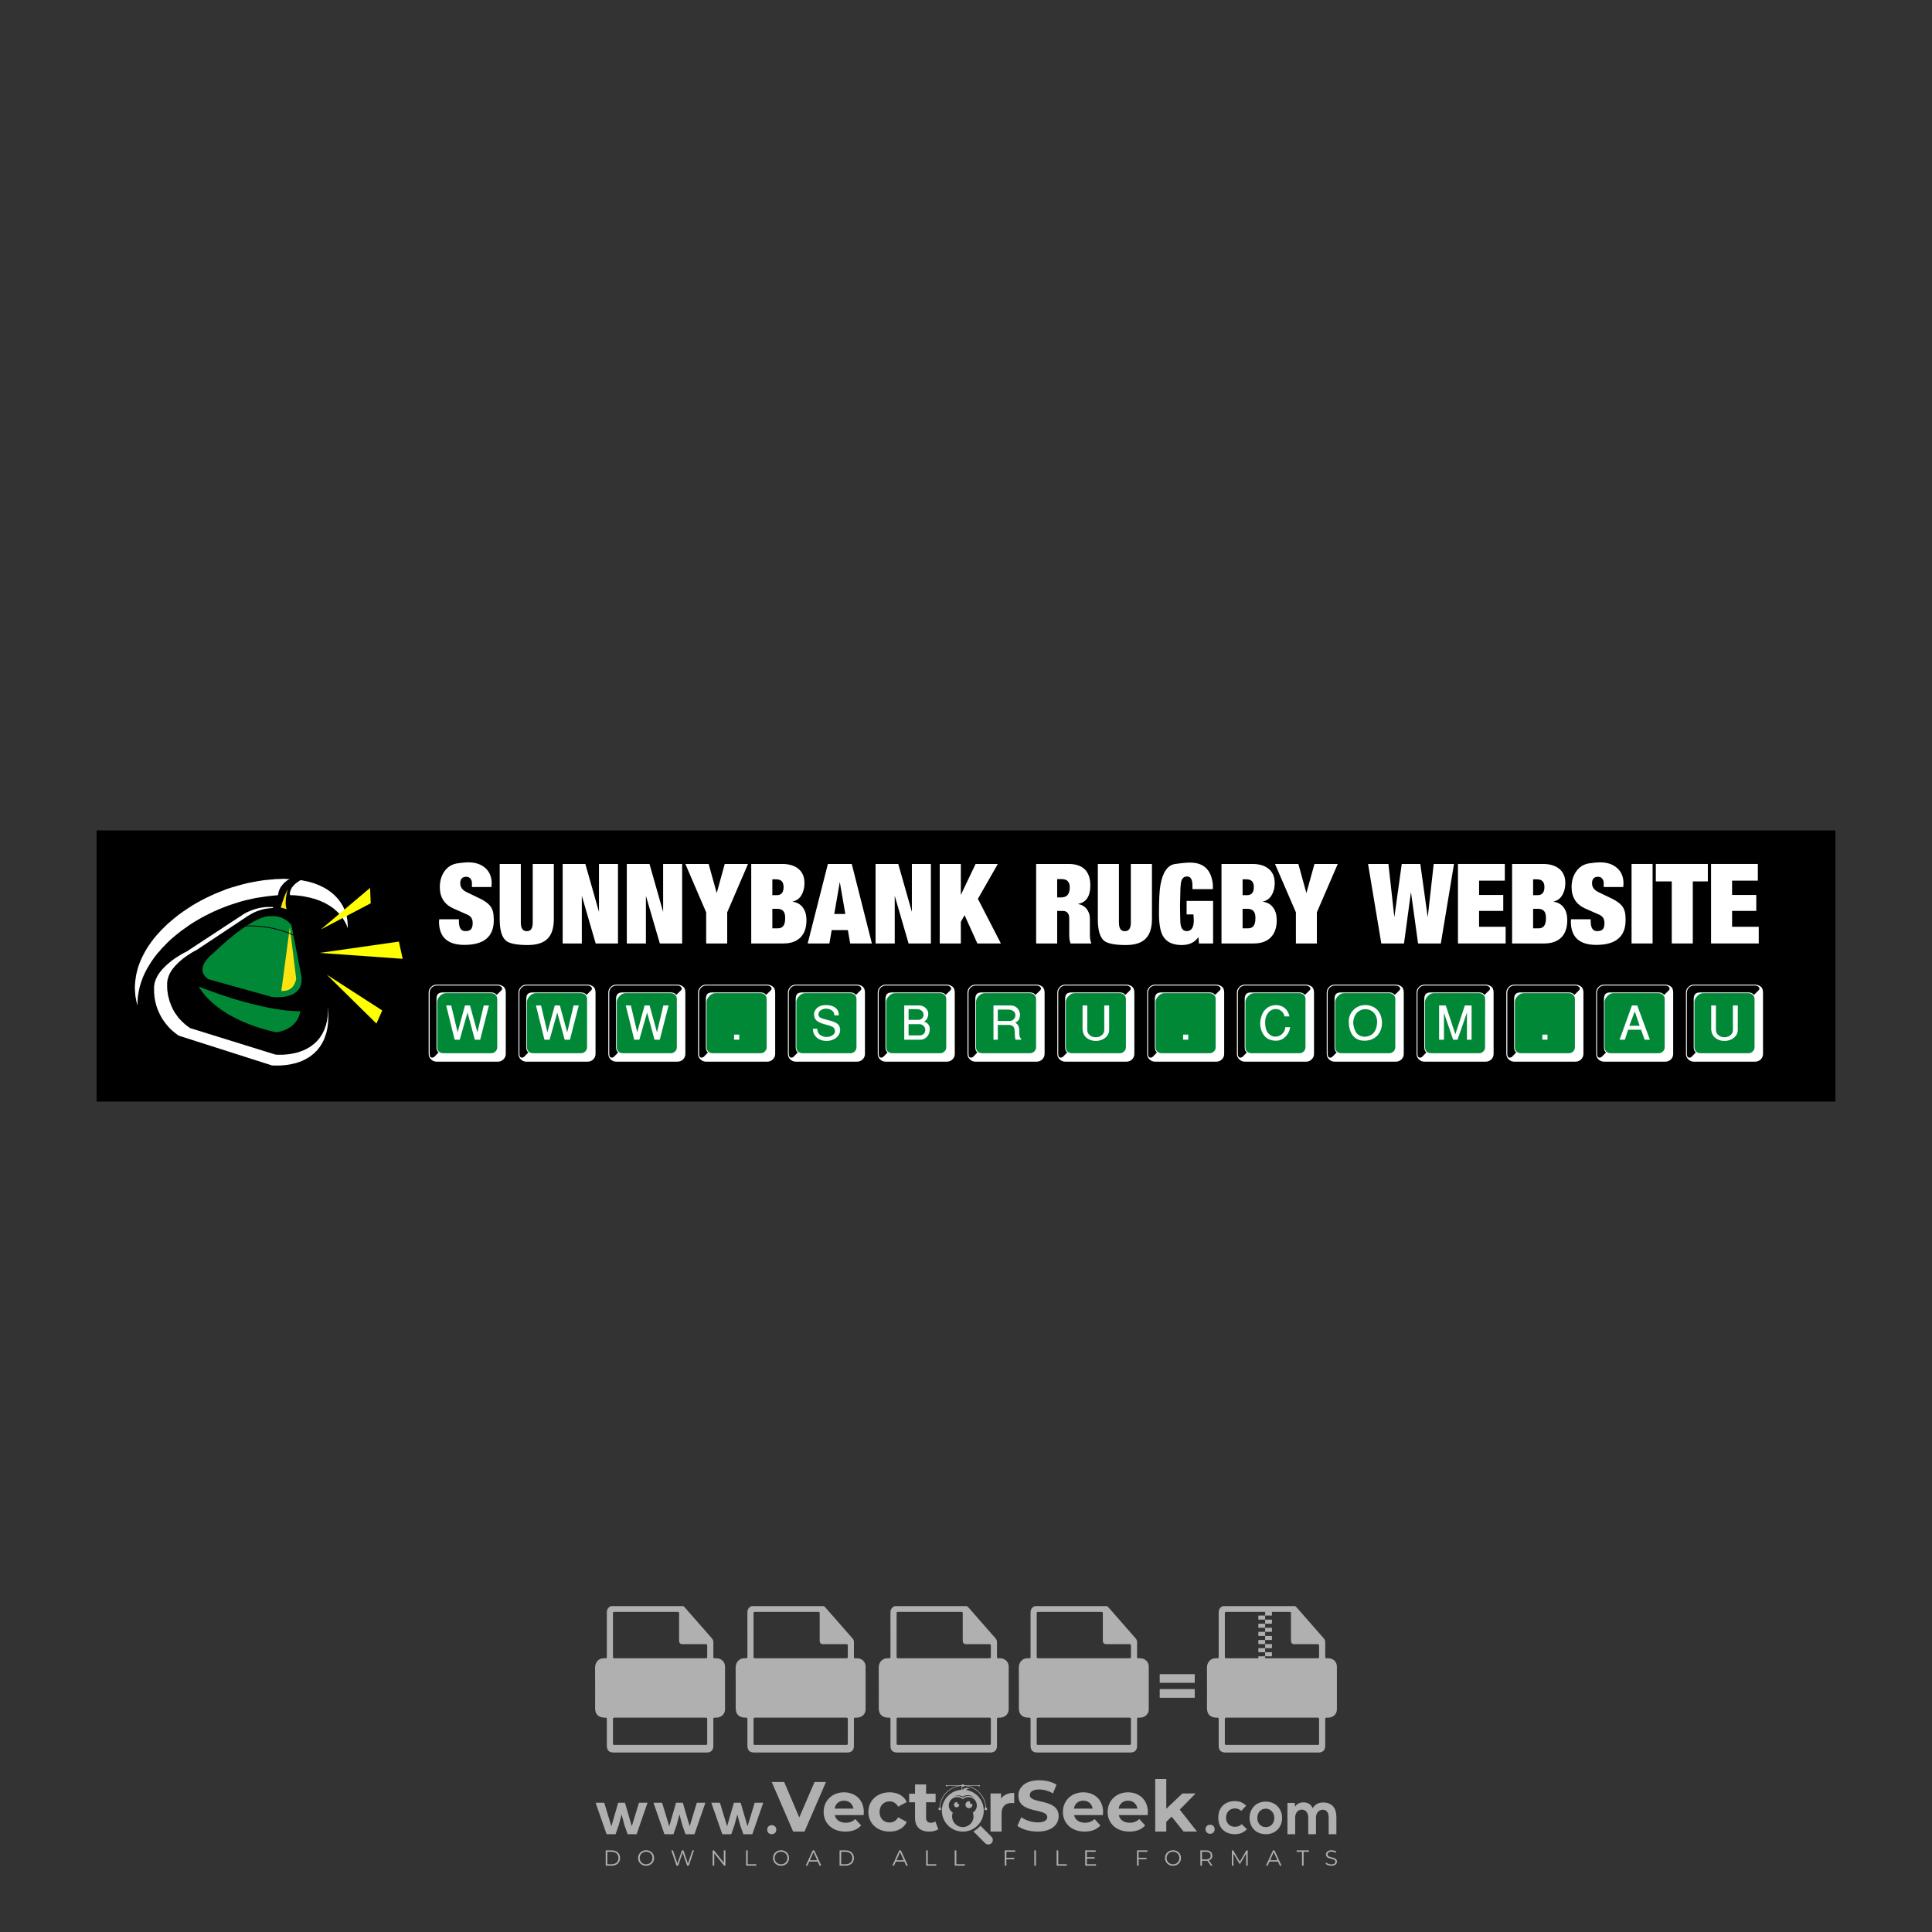<?xml version="1.0" encoding="iso-8859-1"?>
<!-- Generator: Adobe Illustrator 27.0.0, SVG Export Plug-In . SVG Version: 6.00 Build 0)  -->
<svg version="1.1" id="Layer_1" xmlns="http://www.w3.org/2000/svg" xmlns:xlink="http://www.w3.org/1999/xlink" x="0px" y="0px"
	 viewBox="0 0 500 500" style="enable-background:new 0 0 500 500;" xml:space="preserve">
<rect x="0" y="0" width="500" height="500" fill="#333333" stroke="none"/>
<g id="watermark_1_">
	<g>
		<g id="watermark" style="opacity:0.61;">
			<g>
				<g>
					<g>
						<g>
							<polygon style="fill:#FFFFFF;" points="213.765,461.172 208.204,474.017 205.268,474.017 199.726,461.172 202.938,461.172 
								206.846,470.347 210.81,461.172 							"/>
						</g>
						<g>
							<path style="fill:#FFFFFF;" d="M223.507,469.741h-7.469c0.275,1.23,1.321,1.982,2.826,1.982c1.046,0,1.798-0.312,2.477-0.954
								l1.523,1.651c-0.917,1.046-2.294,1.597-4.074,1.597c-3.413,0-5.634-2.147-5.634-5.083c0-2.954,2.257-5.083,5.267-5.083
								c2.899,0,5.138,1.945,5.138,5.12C223.562,469.191,223.526,469.503,223.507,469.741 M216.002,468.071h4.863
								c-0.202-1.248-1.138-2.055-2.422-2.055C217.139,466.016,216.204,466.805,216.002,468.071"/>
						</g>
						<g>
							<path style="fill:#FFFFFF;" d="M224.735,468.934c0-2.973,2.294-5.083,5.505-5.083c2.074,0,3.707,0.899,4.423,2.514
								l-2.22,1.193c-0.532-0.936-1.321-1.358-2.221-1.358c-1.45,0-2.587,1.009-2.587,2.734c0,1.725,1.138,2.734,2.587,2.734
								c0.899,0,1.688-0.404,2.221-1.358l2.22,1.211c-0.716,1.578-2.349,2.495-4.423,2.495
								C227.029,474.017,224.735,471.907,224.735,468.934"/>
						</g>
						<g>
							<path style="fill:#FFFFFF;" d="M242.828,473.393c-0.587,0.422-1.45,0.624-2.331,0.624c-2.33,0-3.688-1.193-3.688-3.542
								v-4.055h-1.523v-2.202h1.523v-2.404h2.863v2.404h2.459v2.202h-2.459v4.019c0,0.844,0.458,1.303,1.229,1.303
								c0.422,0,0.844-0.128,1.156-0.367L242.828,473.393z"/>
						</g>
					</g>
					<g>
						<path style="fill:#FFFFFF;" d="M262.474,463.997v2.643c-0.238-0.018-0.422-0.037-0.642-0.037
							c-1.578,0-2.624,0.862-2.624,2.753v4.661h-2.863v-9.873h2.734v1.303C259.776,464.493,260.951,463.997,262.474,463.997"/>
					</g>
					<g>
						<path style="fill:#FFFFFF;" d="M263.299,472.53l1.009-2.239c1.083,0.789,2.697,1.339,4.239,1.339
							c1.762,0,2.477-0.587,2.477-1.376c0-2.404-7.469-0.752-7.469-5.524c0-2.184,1.762-4,5.413-4c1.615,0,3.267,0.385,4.459,1.138
							l-0.918,2.257c-1.193-0.679-2.422-1.009-3.56-1.009c-1.761,0-2.44,0.66-2.44,1.468c0,2.367,7.468,0.734,7.468,5.45
							c0,2.147-1.78,3.982-5.45,3.982C266.492,474.017,264.437,473.411,263.299,472.53"/>
					</g>
					<g>
						<path style="fill:#FFFFFF;" d="M285.428,469.741h-7.469c0.275,1.23,1.321,1.982,2.826,1.982c1.046,0,1.798-0.312,2.477-0.954
							l1.523,1.651c-0.918,1.046-2.294,1.597-4.074,1.597c-3.413,0-5.634-2.147-5.634-5.083c0-2.954,2.257-5.083,5.267-5.083
							c2.9,0,5.138,1.945,5.138,5.12C285.484,469.191,285.447,469.503,285.428,469.741 M277.923,468.071h4.863
							c-0.202-1.248-1.138-2.055-2.422-2.055C279.061,466.016,278.125,466.805,277.923,468.071"/>
					</g>
					<g>
						<path style="fill:#FFFFFF;" d="M297.007,469.741h-7.469c0.275,1.23,1.321,1.982,2.826,1.982c1.046,0,1.798-0.312,2.477-0.954
							l1.523,1.651c-0.918,1.046-2.294,1.597-4.074,1.597c-3.413,0-5.634-2.147-5.634-5.083c0-2.954,2.257-5.083,5.267-5.083
							c2.899,0,5.138,1.945,5.138,5.12C297.062,469.191,297.025,469.503,297.007,469.741 M289.501,468.071h4.863
							c-0.202-1.248-1.138-2.055-2.422-2.055C290.639,466.016,289.703,466.805,289.501,468.071"/>
					</g>
					<g>
						<polygon style="fill:#FFFFFF;" points="303.208,470.145 301.831,471.503 301.831,474.017 298.969,474.017 298.969,460.401 
							301.831,460.401 301.831,468.108 306.016,464.144 309.429,464.144 305.318,468.328 309.796,474.017 306.327,474.017 						"/>
					</g>
					<g>
						<path style="fill:#FFFFFF;" d="M256.601,475.359L256.601,475.359l-2.86-2.86c-0.435,0.508-0.953,0.943-1.534,1.284
							c-0.092,0.069-0.186,0.136-0.283,0.199l3.027,3.027c0.456,0.456,1.195,0.456,1.65,0
							C257.057,476.554,257.057,475.815,256.601,475.359"/>
					</g>
					<g>
						<path style="fill:#FFFFFF;" d="M249.984,463.244c0.221-0.173,0.495-0.281,0.797-0.281c0.042,0,0.083,0.002,0.124,0.006
							c-0.214-0.156-0.478-0.249-0.764-0.249c-0.395,0-0.744,0.18-0.981,0.458c-0.051,0-0.1,0.006-0.151,0.008
							c0.039-0.077,0.064-0.162,0.064-0.255c0-0.234-0.143-0.434-0.346-0.519c0.087,0.126,0.138,0.279,0.138,0.445
							c0,0.122-0.031,0.237-0.081,0.341c-2.811,0.201-5.03,2.539-5.03,5.4c0,2.993,2.426,5.42,5.42,5.42
							c2.993,0,5.42-2.426,5.42-5.42C254.595,465.879,252.593,463.635,249.984,463.244 M247.983,464.656
							c0.435,0,0.844,0.112,1.199,0.309c0.374-0.245,0.82-0.387,1.299-0.387c0.711,0,1.348,0.312,1.784,0.806
							c-0.435-0.379-1.004-0.61-1.627-0.61c-0.449,0-0.87,0.12-1.234,0.329c-0.079,0.046-0.156,0.096-0.229,0.15
							c-0.065-0.048-0.133-0.093-0.204-0.134c-0.369-0.219-0.8-0.344-1.26-0.344c-0.3,0-0.588,0.054-0.854,0.152
							C247.196,464.754,247.578,464.656,247.983,464.656 M251.772,469.098c0.115,0.305,0.181,0.634,0.181,0.979
							c0,1.534-1.244,2.777-2.778,2.777c-1.534,0-2.777-1.243-2.777-2.777c0-0.345,0.066-0.674,0.181-0.979
							c-0.62-0.382-1.035-1.064-1.035-1.846c0-1.197,0.971-2.168,2.168-2.168c0.565,0,1.078,0.218,1.463,0.572
							c0.386-0.354,0.899-0.572,1.464-0.572c1.197,0,2.168,0.971,2.168,2.168C252.807,468.034,252.392,468.716,251.772,469.098"/>
					</g>
					<g>
						<path style="fill:#FFFFFF;" d="M251.666,467.061c0,0.497-0.404,0.901-0.901,0.901c-0.497,0-0.901-0.404-0.901-0.901
							s0.404-0.901,0.901-0.901c0.101,0,0.197,0.017,0.287,0.047c-0.03,0.062-0.045,0.132-0.045,0.204
							c0,0.273,0.221,0.494,0.494,0.494c0.05,0,0.099-0.008,0.146-0.022C251.66,466.941,251.666,467,251.666,467.061"/>
					</g>
					<g>
						<path style="fill:#FFFFFF;" d="M248.255,467.061c0,0.376-0.305,0.681-0.681,0.681c-0.376,0-0.681-0.305-0.681-0.681
							s0.305-0.681,0.681-0.681c0.076,0,0.149,0.013,0.217,0.035c-0.023,0.047-0.034,0.1-0.034,0.155
							c0,0.206,0.167,0.374,0.374,0.374c0.038,0,0.075-0.006,0.11-0.017C248.25,466.97,248.255,467.015,248.255,467.061"/>
					</g>
					<g>
						<g>
							<g>
								<rect x="242.908" y="467.83" style="fill:#FFFFFF;" width="0.616" height="0.616"/>
							</g>
							<g>
								<rect x="254.827" y="467.83" style="fill:#FFFFFF;" width="0.616" height="0.616"/>
							</g>
							<g>
								<path style="fill:#FFFFFF;" d="M255.205,468.082h-0.14c0-3.248-2.642-5.89-5.89-5.89c-3.248,0-5.89,2.642-5.89,5.89h-0.14
									c0-1.611,0.627-3.125,1.766-4.264c1.139-1.139,2.653-1.766,4.264-1.766c1.611,0,3.125,0.627,4.264,1.766
									C254.578,464.957,255.205,466.471,255.205,468.082"/>
							</g>
						</g>
						<g>
							<rect x="248.868" y="461.814" style="fill:#FFFFFF;" width="0.616" height="0.616"/>
						</g>
						<g>
							<rect x="244.95" y="462.052" style="fill:#FFFFFF;" width="8.45" height="0.14"/>
						</g>
						<g>
							<path style="fill:#FFFFFF;" d="M245.174,462.15c0,0.108-0.088,0.196-0.196,0.196c-0.108,0-0.196-0.088-0.196-0.196
								c0-0.108,0.088-0.196,0.196-0.196C245.086,461.954,245.174,462.042,245.174,462.15"/>
						</g>
						<g>
							<path style="fill:#FFFFFF;" d="M253.596,462.15c0,0.108-0.088,0.196-0.196,0.196c-0.108,0-0.196-0.088-0.196-0.196
								c0-0.108,0.088-0.196,0.196-0.196C253.509,461.954,253.596,462.042,253.596,462.15"/>
						</g>
					</g>
				</g>
				<g>
					<path style="fill:#FFFFFF;" d="M314.356,473.409c0,1.559-2.364,1.559-2.364,0C311.993,471.851,314.356,471.851,314.356,473.409
						z"/>
				</g>
				<g>
					<g>
						<g>
							<path style="fill:#FFFFFF;" d="M161.739,466.549l1.772,6.088l1.855-6.088h2.215l-2.823,8.14h-2.33l-0.837-2.396l-0.722-2.708
								l-0.722,2.708l-0.837,2.396h-2.33l-2.839-8.14h2.231l1.855,6.088l1.756-6.088H161.739z"/>
						</g>
						<g>
							<path style="fill:#FFFFFF;" d="M176.713,466.549l1.772,6.088l1.855-6.088h2.215l-2.823,8.14h-2.33l-0.837-2.396l-0.722-2.708
								l-0.722,2.708l-0.837,2.396h-2.33l-2.839-8.14h2.231l1.855,6.088l1.756-6.088H176.713z"/>
						</g>
						<g>
							<path style="fill:#FFFFFF;" d="M191.687,466.549l1.772,6.088l1.855-6.088h2.215l-2.823,8.14h-2.33l-0.837-2.396l-0.722-2.708
								l-0.722,2.708l-0.837,2.396h-2.33l-2.839-8.14h2.231l1.855,6.088l1.756-6.088H191.687z"/>
						</g>
					</g>
					<g>
						<path style="fill:#FFFFFF;" d="M200.908,473.52c0,1.559-2.364,1.559-2.364,0C198.545,471.962,200.908,471.962,200.908,473.52z
							"/>
					</g>
					<g>
						<path style="fill:#FFFFFF;" d="M322.71,473.409c-0.935,0.919-1.919,1.28-3.117,1.28c-2.346,0-4.3-1.411-4.3-4.282
							s1.953-4.284,4.3-4.284c1.149,0,2.035,0.329,2.921,1.199l-1.264,1.329c-0.476-0.428-1.066-0.64-1.623-0.64
							c-1.346,0-2.33,0.985-2.33,2.396c0,1.542,1.05,2.362,2.297,2.362c0.64,0,1.28-0.18,1.772-0.672L322.71,473.409z"/>
					</g>
					<g>
						<path style="fill:#FFFFFF;" d="M331.805,470.472c0,2.33-1.591,4.217-4.217,4.217c-2.626,0-4.201-1.887-4.201-4.217
							c0-2.314,1.609-4.217,4.185-4.217C330.149,466.255,331.805,468.158,331.805,470.472z M325.389,470.472
							c0,1.231,0.739,2.38,2.199,2.38c1.46,0,2.199-1.149,2.199-2.38c0-1.215-0.854-2.396-2.199-2.396
							C326.144,468.077,325.389,469.258,325.389,470.472z"/>
					</g>
					<g>
						<path style="fill:#FFFFFF;" d="M338.572,474.689v-4.332c0-1.068-0.559-2.035-1.658-2.035c-1.082,0-1.722,0.967-1.722,2.035
							v4.332h-2.003v-8.107h1.855l0.148,0.985c0.426-0.82,1.362-1.116,2.133-1.116c0.969,0,1.937,0.394,2.396,1.51
							c0.723-1.149,1.658-1.478,2.708-1.478c2.297,0,3.43,1.412,3.43,3.84v4.365h-2.003v-4.365c0-1.066-0.442-1.97-1.526-1.97
							c-1.082,0-1.756,0.935-1.756,2.003v4.332H338.572z"/>
					</g>
				</g>
			</g>
		</g>
		<g style="opacity:0.61;">
			<g>
				<g>
					<path style="fill:#FFFFFF;" d="M345.988,431.299c-0.006-1.224-0.959-2.121-2.189-2.14c-0.924-0.014-0.832,0.12-0.834-0.867
						c-0.003-1.097-0.007-2.194,0.003-3.292c0.003-0.379-0.112-0.691-0.362-0.976c-2.342-2.668-4.678-5.342-7.019-8.011
						c-0.12-0.137-0.275-0.244-0.414-0.366c-6.214,0-12.427,0-18.641,0c-0.794,0.293-1.14,0.868-1.138,1.709
						c0.01,3.748,0.004,7.496,0.004,11.243c0,0.556-0.003,0.589-0.55,0.551c-1.497-0.102-2.516,0.986-2.497,2.492
						c0.044,3.476,0.013,6.953,0.014,10.429c0.001,1.58,0.867,2.443,2.45,2.449c0.582,0.002,0.582,0.002,0.582,0.6
						c0,2.219-0.001,4.438,0.001,6.657c0.001,1.192,0.58,1.771,1.768,1.771c8.013,0.001,16.027,0.001,24.04,0
						c1.168,0,1.755-0.583,1.757-1.745c0.002-2.256,0-4.512,0.001-6.768c0-0.512,0.002-0.511,0.52-0.515
						c0.271-0.002,0.541,0.008,0.809-0.058c0.996-0.246,1.69-1.044,1.694-2.069C346.003,438.696,346.005,434.997,345.988,431.299z
						 M317.537,417.162c5.337,0,10.674,0,16.01,0c0.548,0,0.554,0.007,0.554,0.561c0.001,2.243-0.001,4.486,0.001,6.73
						c0.001,0.811,0.249,1.059,1.06,1.059c1.91,0.001,3.821,0,5.731,0.001c0.458,0,0.479,0.021,0.481,0.483
						c0.003,0.887,0.002,1.775,0,2.662c-0.001,0.477-0.024,0.498-0.504,0.499c-3.895,0.001-7.79,0-11.684,0
						c-3.882,0-7.765,0-11.647,0c-0.55,0-0.552-0.001-0.552-0.561c-0.001-3.624-0.001-7.247,0-10.871
						C316.987,417.166,316.991,417.162,317.537,417.162z M340.822,451.579c-3.883,0.001-7.766,0-11.65,0c-3.871,0-7.742,0-11.613,0
						c-0.572,0-0.574-0.002-0.574-0.579c-0.001-1.997-0.001-3.994,0.001-5.991c0-0.464,0.023-0.486,0.478-0.487
						c7.803-0.001,15.607-0.001,23.41,0c0.478,0,0.499,0.02,0.499,0.503c0.002,1.997,0.001,3.994,0,5.991
						C341.375,451.574,341.37,451.579,340.822,451.579z"/>
				</g>
				<g>
					<g>
						<rect x="327.418" y="417.053" style="fill:#FFFFFF;" width="1.757" height="1.054"/>
					</g>
					<g>
						<rect x="325.662" y="418.107" style="fill:#FFFFFF;" width="1.757" height="1.054"/>
					</g>
					<g>
						<rect x="327.418" y="419.161" style="fill:#FFFFFF;" width="1.757" height="1.054"/>
					</g>
					<g>
						<rect x="325.662" y="420.215" style="fill:#FFFFFF;" width="1.757" height="1.054"/>
					</g>
					<g>
						<rect x="327.418" y="421.269" style="fill:#FFFFFF;" width="1.757" height="1.054"/>
					</g>
					<g>
						<rect x="325.662" y="422.323" style="fill:#FFFFFF;" width="1.757" height="1.054"/>
					</g>
					<g>
						<rect x="327.418" y="423.378" style="fill:#FFFFFF;" width="1.757" height="1.054"/>
					</g>
					<g>
						<rect x="325.662" y="424.432" style="fill:#FFFFFF;" width="1.757" height="1.054"/>
					</g>
					<g>
						<rect x="327.418" y="425.486" style="fill:#FFFFFF;" width="1.757" height="1.054"/>
					</g>
					<g>
						<rect x="325.662" y="426.54" style="fill:#FFFFFF;" width="1.757" height="1.054"/>
					</g>
					<g>
						<rect x="327.418" y="427.594" style="fill:#FFFFFF;" width="1.757" height="1.054"/>
					</g>
					<g>
						<rect x="325.662" y="428.648" style="fill:#FFFFFF;" width="1.757" height="1.054"/>
					</g>
				</g>
			</g>
			<g>
				<path style="fill:#FFFFFF;" d="M187.637,431.299c-0.006-1.224-0.959-2.121-2.189-2.14c-0.924-0.014-0.832,0.12-0.834-0.867
					c-0.003-1.097-0.007-2.194,0.003-3.292c0.003-0.379-0.112-0.691-0.362-0.976c-2.342-2.668-4.678-5.342-7.019-8.011
					c-0.12-0.137-0.275-0.244-0.414-0.366c-6.214,0-12.427,0-18.641,0c-0.794,0.293-1.14,0.868-1.138,1.709
					c0.01,3.748,0.004,7.496,0.004,11.243c0,0.556-0.003,0.589-0.55,0.551c-1.497-0.102-2.516,0.986-2.497,2.492
					c0.044,3.476,0.013,6.953,0.014,10.429c0.001,1.58,0.867,2.443,2.45,2.449c0.582,0.002,0.582,0.002,0.582,0.6
					c0,2.219-0.001,4.438,0.001,6.657c0.001,1.192,0.58,1.771,1.768,1.771c8.013,0.001,16.027,0.001,24.04,0
					c1.168,0,1.755-0.583,1.757-1.745c0.002-2.256,0-4.512,0.001-6.768c0-0.512,0.002-0.511,0.52-0.515
					c0.271-0.002,0.541,0.008,0.809-0.058c0.996-0.246,1.69-1.044,1.694-2.069C187.652,438.696,187.655,434.997,187.637,431.299z
					 M159.187,417.162c5.337,0,10.674,0,16.01,0c0.548,0,0.554,0.007,0.554,0.561c0.001,2.243-0.001,4.486,0.001,6.73
					c0.001,0.811,0.249,1.059,1.06,1.059c1.91,0.001,3.821,0,5.731,0.001c0.458,0,0.479,0.021,0.481,0.483
					c0.003,0.887,0.002,1.775,0,2.662c-0.001,0.477-0.024,0.498-0.504,0.499c-3.895,0.001-7.79,0-11.684,0
					c-3.882,0-7.765,0-11.647,0c-0.55,0-0.552-0.001-0.552-0.561c-0.001-3.624-0.001-7.247,0-10.871
					C158.636,417.166,158.64,417.162,159.187,417.162z M182.472,451.579c-3.883,0.001-7.766,0-11.65,0c-3.871,0-7.742,0-11.613,0
					c-0.572,0-0.574-0.002-0.574-0.579c-0.001-1.997-0.001-3.994,0.001-5.991c0-0.464,0.023-0.486,0.478-0.487
					c7.803-0.001,15.607-0.001,23.41,0c0.478,0,0.499,0.02,0.499,0.503c0.002,1.997,0.001,3.994,0,5.991
					C183.024,451.574,183.019,451.579,182.472,451.579z"/>
			</g>
			<g>
				<path style="fill:#FFFFFF;" d="M159.779,440.669v-7.897h2.779c0.375,0,0.726,0.061,1.053,0.182
					c0.327,0.121,0.612,0.292,0.855,0.513c0.242,0.221,0.434,0.483,0.573,0.789c0.14,0.305,0.21,0.642,0.21,1.009
					c0,0.375-0.07,0.715-0.21,1.02c-0.14,0.305-0.331,0.568-0.573,0.789c-0.243,0.221-0.528,0.392-0.855,0.513
					c-0.327,0.121-0.678,0.182-1.053,0.182h-1.29v2.901H159.779z M162.58,436.356c0.39,0,0.684-0.111,0.882-0.331
					c0.199-0.22,0.298-0.474,0.298-0.761c0-0.14-0.024-0.276-0.072-0.408c-0.048-0.132-0.121-0.248-0.221-0.347
					c-0.099-0.099-0.223-0.178-0.37-0.237c-0.147-0.059-0.32-0.089-0.518-0.089h-1.312v2.173H162.58z"/>
				<path style="fill:#FFFFFF;" d="M166.308,432.771h1.731l3.177,5.294h0.088l-0.088-1.522v-3.772h1.478v7.897h-1.566l-3.353-5.592
					h-0.088l0.088,1.522v4.07h-1.467V432.771z"/>
				<path style="fill:#FFFFFF;" d="M177.922,436.334h3.872c0.022,0.089,0.04,0.195,0.055,0.32c0.014,0.125,0.022,0.25,0.022,0.375
					c0,0.507-0.077,0.985-0.231,1.434c-0.154,0.449-0.397,0.849-0.728,1.202c-0.353,0.375-0.776,0.666-1.268,0.871
					c-0.493,0.206-1.055,0.309-1.688,0.309c-0.574,0-1.114-0.103-1.622-0.309c-0.507-0.206-0.948-0.492-1.323-0.86
					c-0.375-0.367-0.673-0.803-0.894-1.307c-0.221-0.504-0.331-1.053-0.331-1.649c0-0.595,0.11-1.145,0.331-1.649
					c0.221-0.504,0.518-0.939,0.894-1.307c0.375-0.367,0.816-0.654,1.323-0.86c0.507-0.206,1.048-0.309,1.622-0.309
					c0.64,0,1.211,0.11,1.715,0.331c0.504,0.221,0.935,0.526,1.296,0.915l-1.025,1.004c-0.258-0.272-0.544-0.48-0.861-0.623
					c-0.316-0.143-0.695-0.215-1.136-0.215c-0.361,0-0.703,0.065-1.026,0.193c-0.324,0.129-0.607,0.311-0.85,0.546
					c-0.242,0.235-0.436,0.52-0.579,0.855c-0.143,0.335-0.215,0.708-0.215,1.119c0,0.412,0.072,0.785,0.215,1.12
					c0.143,0.335,0.338,0.62,0.584,0.855c0.246,0.235,0.531,0.418,0.855,0.546c0.323,0.129,0.669,0.193,1.037,0.193
					c0.419,0,0.773-0.061,1.064-0.182c0.29-0.121,0.538-0.278,0.744-0.469c0.148-0.132,0.275-0.3,0.381-0.502
					c0.106-0.202,0.189-0.428,0.248-0.678h-2.482V436.334z"/>
			</g>
			<g>
				<path style="fill:#FFFFFF;" d="M224.019,431.299c-0.006-1.224-0.959-2.121-2.189-2.14c-0.924-0.014-0.832,0.12-0.834-0.867
					c-0.003-1.097-0.007-2.194,0.003-3.292c0.003-0.379-0.112-0.691-0.362-0.976c-2.342-2.668-4.678-5.342-7.019-8.011
					c-0.12-0.137-0.275-0.244-0.414-0.366c-6.214,0-12.427,0-18.641,0c-0.794,0.293-1.14,0.868-1.138,1.709
					c0.01,3.748,0.004,7.496,0.004,11.243c0,0.556-0.003,0.589-0.55,0.551c-1.497-0.102-2.516,0.986-2.497,2.492
					c0.044,3.476,0.013,6.953,0.014,10.429c0.001,1.58,0.867,2.443,2.45,2.449c0.582,0.002,0.582,0.002,0.582,0.6
					c0,2.219-0.001,4.438,0.001,6.657c0.001,1.192,0.58,1.771,1.768,1.771c8.013,0.001,16.027,0.001,24.04,0
					c1.168,0,1.755-0.583,1.757-1.745c0.002-2.256,0-4.512,0.001-6.768c0-0.512,0.002-0.511,0.52-0.515
					c0.271-0.002,0.541,0.008,0.809-0.058c0.997-0.246,1.69-1.044,1.694-2.069C224.034,438.696,224.036,434.997,224.019,431.299z
					 M195.568,417.162c5.337,0,10.674,0,16.01,0c0.548,0,0.554,0.007,0.554,0.561c0.001,2.243-0.001,4.486,0.001,6.73
					c0.001,0.811,0.249,1.059,1.06,1.059c1.91,0.001,3.821,0,5.731,0.001c0.458,0,0.479,0.021,0.481,0.483
					c0.003,0.887,0.002,1.775,0,2.662c-0.001,0.477-0.024,0.498-0.504,0.499c-3.895,0.001-7.79,0-11.684,0
					c-3.882,0-7.765,0-11.647,0c-0.55,0-0.552-0.001-0.552-0.561c-0.001-3.624-0.001-7.247,0-10.871
					C195.018,417.166,195.022,417.162,195.568,417.162z M218.854,451.579c-3.883,0.001-7.766,0-11.65,0c-3.871,0-7.742,0-11.613,0
					c-0.572,0-0.574-0.002-0.574-0.579c-0.001-1.997-0.001-3.994,0.001-5.991c0-0.464,0.023-0.486,0.478-0.487
					c7.803-0.001,15.607-0.001,23.41,0c0.478,0,0.499,0.02,0.499,0.503c0.002,1.997,0.001,3.994,0,5.991
					C219.406,451.574,219.401,451.579,218.854,451.579z"/>
			</g>
			<g>
				<path style="fill:#FFFFFF;" d="M205.111,432.771h1.699l2.967,7.897h-1.644l-0.651-1.886h-3.044l-0.651,1.886h-1.643
					L205.111,432.771z M206.997,437.415l-0.706-1.974l-0.287-0.96h-0.088l-0.287,0.96l-0.706,1.974H206.997z"/>
				<path style="fill:#FFFFFF;" d="M211.331,434.536c-0.125,0-0.245-0.024-0.359-0.072c-0.114-0.048-0.213-0.114-0.298-0.199
					c-0.084-0.084-0.151-0.182-0.198-0.292c-0.048-0.11-0.072-0.232-0.072-0.364s0.024-0.254,0.072-0.364
					c0.048-0.11,0.114-0.208,0.198-0.292c0.084-0.084,0.184-0.151,0.298-0.198c0.114-0.048,0.233-0.072,0.359-0.072
					c0.257,0,0.478,0.09,0.662,0.27c0.184,0.181,0.276,0.399,0.276,0.656s-0.092,0.476-0.276,0.656
					C211.809,434.446,211.589,434.536,211.331,434.536z M210.615,440.669v-5.404h1.445v5.404H210.615z"/>
			</g>
			<g>
				<path style="fill:#FFFFFF;" d="M261.044,431.299c-0.006-1.224-0.959-2.121-2.189-2.14c-0.924-0.014-0.832,0.12-0.834-0.867
					c-0.003-1.097-0.007-2.194,0.003-3.292c0.003-0.379-0.112-0.691-0.362-0.976c-2.342-2.668-4.678-5.342-7.019-8.011
					c-0.12-0.137-0.275-0.244-0.414-0.366c-6.214,0-12.427,0-18.641,0c-0.794,0.293-1.14,0.868-1.138,1.709
					c0.01,3.748,0.004,7.496,0.004,11.243c0,0.556-0.003,0.589-0.55,0.551c-1.497-0.102-2.516,0.986-2.497,2.492
					c0.044,3.476,0.013,6.953,0.014,10.429c0.001,1.58,0.867,2.443,2.45,2.449c0.582,0.002,0.582,0.002,0.582,0.6
					c0,2.219-0.001,4.438,0.001,6.657c0.001,1.192,0.58,1.771,1.768,1.771c8.013,0.001,16.027,0.001,24.04,0
					c1.168,0,1.755-0.583,1.757-1.745c0.002-2.256,0-4.512,0.001-6.768c0-0.512,0.002-0.511,0.52-0.515
					c0.271-0.002,0.541,0.008,0.809-0.058c0.996-0.246,1.69-1.044,1.694-2.069C261.059,438.696,261.061,434.997,261.044,431.299z
					 M232.593,417.162c5.337,0,10.674,0,16.01,0c0.548,0,0.554,0.007,0.554,0.561c0.001,2.243-0.001,4.486,0.001,6.73
					c0.001,0.811,0.249,1.059,1.06,1.059c1.91,0.001,3.821,0,5.731,0.001c0.458,0,0.479,0.021,0.481,0.483
					c0.003,0.887,0.002,1.775,0,2.662c-0.001,0.477-0.024,0.498-0.504,0.499c-3.895,0.001-7.79,0-11.684,0
					c-3.882,0-7.765,0-11.647,0c-0.55,0-0.552-0.001-0.552-0.561c-0.001-3.624-0.001-7.247,0-10.871
					C232.042,417.166,232.047,417.162,232.593,417.162z M255.878,451.579c-3.883,0.001-7.766,0-11.65,0c-3.871,0-7.742,0-11.613,0
					c-0.572,0-0.574-0.002-0.574-0.579c-0.001-1.997-0.001-3.994,0.001-5.991c0-0.464,0.023-0.486,0.478-0.487
					c7.803-0.001,15.607-0.001,23.41,0c0.478,0,0.499,0.02,0.499,0.503c0.002,1.997,0.001,3.994,0,5.991
					C256.431,451.574,256.426,451.579,255.878,451.579z"/>
			</g>
			<g>
				<path style="fill:#FFFFFF;" d="M236.361,440.845c-0.338,0-0.662-0.048-0.971-0.143c-0.309-0.095-0.592-0.239-0.849-0.43
					c-0.257-0.191-0.481-0.425-0.673-0.7c-0.191-0.276-0.342-0.597-0.452-0.965l1.401-0.551c0.103,0.397,0.283,0.726,0.54,0.987
					c0.257,0.261,0.596,0.392,1.015,0.392c0.154,0,0.303-0.02,0.447-0.061c0.143-0.04,0.272-0.099,0.386-0.176
					s0.204-0.175,0.27-0.292c0.066-0.118,0.099-0.254,0.099-0.408c0-0.147-0.026-0.279-0.077-0.397
					c-0.051-0.117-0.138-0.227-0.259-0.331c-0.121-0.103-0.28-0.202-0.475-0.298c-0.195-0.095-0.435-0.195-0.722-0.298l-0.485-0.176
					c-0.213-0.073-0.429-0.173-0.645-0.298c-0.217-0.125-0.413-0.276-0.59-0.452c-0.177-0.176-0.322-0.384-0.436-0.623
					c-0.114-0.239-0.171-0.509-0.171-0.81c0-0.309,0.06-0.597,0.182-0.866c0.121-0.268,0.294-0.503,0.518-0.706
					c0.224-0.202,0.492-0.36,0.805-0.474s0.66-0.171,1.042-0.171c0.397,0,0.74,0.053,1.031,0.16
					c0.291,0.107,0.537,0.243,0.739,0.408c0.202,0.165,0.366,0.348,0.491,0.546c0.125,0.199,0.217,0.386,0.276,0.563l-1.312,0.551
					c-0.074-0.221-0.208-0.419-0.402-0.596c-0.195-0.176-0.462-0.265-0.8-0.265c-0.324,0-0.592,0.075-0.805,0.226
					c-0.213,0.151-0.32,0.348-0.32,0.59c0,0.235,0.103,0.436,0.309,0.601c0.206,0.165,0.533,0.325,0.982,0.48l0.497,0.165
					c0.316,0.111,0.605,0.237,0.866,0.381c0.261,0.143,0.485,0.314,0.673,0.513c0.187,0.199,0.331,0.425,0.43,0.678
					c0.1,0.254,0.149,0.546,0.149,0.877c0,0.412-0.083,0.767-0.248,1.064c-0.165,0.298-0.377,0.542-0.634,0.734
					c-0.258,0.191-0.548,0.335-0.872,0.43C236.986,440.797,236.67,440.845,236.361,440.845z"/>
				<path style="fill:#FFFFFF;" d="M239.516,432.771h1.61l1.633,4.754l0.287,1.015h0.088l0.309-1.015l1.699-4.754h1.61l-2.879,7.897
					h-1.566L239.516,432.771z"/>
				<path style="fill:#FFFFFF;" d="M251.097,436.334h3.871c0.022,0.089,0.04,0.195,0.055,0.32c0.015,0.125,0.023,0.25,0.023,0.375
					c0,0.507-0.078,0.985-0.232,1.434c-0.154,0.449-0.397,0.849-0.728,1.202c-0.353,0.375-0.775,0.666-1.268,0.871
					c-0.493,0.206-1.055,0.309-1.688,0.309c-0.574,0-1.114-0.103-1.621-0.309c-0.507-0.206-0.949-0.492-1.324-0.86
					c-0.375-0.367-0.673-0.803-0.894-1.307c-0.22-0.504-0.331-1.053-0.331-1.649c0-0.595,0.11-1.145,0.331-1.649
					c0.221-0.504,0.518-0.939,0.894-1.307c0.375-0.367,0.816-0.654,1.324-0.86c0.507-0.206,1.047-0.309,1.621-0.309
					c0.64,0,1.211,0.11,1.715,0.331c0.504,0.221,0.936,0.526,1.296,0.915l-1.026,1.004c-0.257-0.272-0.544-0.48-0.861-0.623
					c-0.316-0.143-0.694-0.215-1.136-0.215c-0.36,0-0.702,0.065-1.026,0.193c-0.323,0.129-0.607,0.311-0.849,0.546
					c-0.243,0.235-0.436,0.52-0.579,0.855c-0.143,0.335-0.215,0.708-0.215,1.119c0,0.412,0.072,0.785,0.215,1.12
					c0.143,0.335,0.338,0.62,0.585,0.855c0.246,0.235,0.531,0.418,0.854,0.546c0.324,0.129,0.669,0.193,1.037,0.193
					c0.419,0,0.774-0.061,1.064-0.182c0.29-0.121,0.539-0.278,0.745-0.469c0.147-0.132,0.274-0.3,0.38-0.502
					c0.107-0.202,0.189-0.428,0.248-0.678h-2.482V436.334z"/>
			</g>
			<g>
				<path style="fill:#FFFFFF;" d="M297.3,431.299c-0.006-1.224-0.959-2.121-2.189-2.14c-0.924-0.014-0.832,0.12-0.834-0.867
					c-0.003-1.097-0.007-2.194,0.003-3.292c0.003-0.379-0.112-0.691-0.362-0.976c-2.342-2.668-4.678-5.342-7.019-8.011
					c-0.12-0.137-0.275-0.244-0.414-0.366c-6.214,0-12.427,0-18.641,0c-0.794,0.293-1.14,0.868-1.138,1.709
					c0.01,3.748,0.004,7.496,0.004,11.243c0,0.556-0.003,0.589-0.55,0.551c-1.497-0.102-2.516,0.986-2.497,2.492
					c0.044,3.476,0.013,6.953,0.014,10.429c0.001,1.58,0.867,2.443,2.45,2.449c0.582,0.002,0.582,0.002,0.582,0.6
					c0,2.219-0.001,4.438,0.001,6.657c0.001,1.192,0.58,1.771,1.768,1.771c8.013,0.001,16.027,0.001,24.04,0
					c1.168,0,1.755-0.583,1.757-1.745c0.002-2.256,0-4.512,0.001-6.768c0-0.512,0.002-0.511,0.52-0.515
					c0.271-0.002,0.541,0.008,0.809-0.058c0.996-0.246,1.69-1.044,1.694-2.069C297.315,438.696,297.318,434.997,297.3,431.299z
					 M268.85,417.162c5.337,0,10.674,0,16.01,0c0.548,0,0.554,0.007,0.554,0.561c0.001,2.243-0.001,4.486,0.001,6.73
					c0.001,0.811,0.249,1.059,1.06,1.059c1.91,0.001,3.821,0,5.731,0.001c0.458,0,0.479,0.021,0.481,0.483
					c0.003,0.887,0.002,1.775,0,2.662c-0.001,0.477-0.024,0.498-0.504,0.499c-3.895,0.001-7.79,0-11.684,0
					c-3.882,0-7.765,0-11.647,0c-0.55,0-0.552-0.001-0.552-0.561c-0.001-3.624-0.001-7.247,0-10.871
					C268.299,417.166,268.303,417.162,268.85,417.162z M292.135,451.579c-3.883,0.001-7.766,0-11.65,0c-3.871,0-7.742,0-11.613,0
					c-0.572,0-0.574-0.002-0.574-0.579c-0.001-1.997-0.001-3.994,0.001-5.991c0-0.464,0.023-0.486,0.478-0.487
					c7.803-0.001,15.607-0.001,23.41,0c0.478,0,0.499,0.02,0.499,0.503c0.001,1.997,0.001,3.994,0,5.991
					C292.687,451.574,292.682,451.579,292.135,451.579z"/>
			</g>
			<g>
				<path style="fill:#FFFFFF;" d="M272.966,434.183v1.831h3.165v1.412h-3.165v1.831h3.518v1.412h-5.007v-7.897h5.007v1.412H272.966
					z"/>
				<path style="fill:#FFFFFF;" d="M277.852,440.669v-7.897h2.779c0.375,0,0.726,0.061,1.053,0.182
					c0.327,0.121,0.612,0.292,0.855,0.513c0.243,0.221,0.434,0.483,0.574,0.789c0.14,0.305,0.209,0.642,0.209,1.009
					c0,0.375-0.07,0.715-0.209,1.02c-0.14,0.305-0.331,0.568-0.574,0.789c-0.243,0.221-0.528,0.392-0.855,0.513
					c-0.327,0.121-0.678,0.182-1.053,0.182h-1.29v2.901H277.852z M280.653,436.356c0.389,0,0.684-0.111,0.882-0.331
					c0.199-0.22,0.298-0.474,0.298-0.761c0-0.14-0.024-0.276-0.072-0.408c-0.048-0.132-0.121-0.248-0.221-0.347
					c-0.099-0.099-0.222-0.178-0.37-0.237c-0.147-0.059-0.32-0.089-0.518-0.089h-1.312v2.173H280.653z"/>
				<path style="fill:#FFFFFF;" d="M286.797,440.845c-0.338,0-0.662-0.048-0.971-0.143c-0.309-0.095-0.592-0.239-0.849-0.43
					c-0.257-0.191-0.482-0.425-0.673-0.7c-0.191-0.276-0.342-0.597-0.452-0.965l1.401-0.551c0.103,0.397,0.283,0.726,0.541,0.987
					c0.257,0.261,0.595,0.392,1.015,0.392c0.154,0,0.303-0.02,0.447-0.061c0.143-0.04,0.272-0.099,0.386-0.176
					c0.114-0.077,0.204-0.175,0.27-0.292c0.066-0.118,0.1-0.254,0.1-0.408c0-0.147-0.026-0.279-0.077-0.397
					c-0.051-0.117-0.138-0.227-0.259-0.331c-0.121-0.103-0.279-0.202-0.474-0.298c-0.195-0.095-0.436-0.195-0.723-0.298
					l-0.485-0.176c-0.213-0.073-0.428-0.173-0.645-0.298c-0.217-0.125-0.414-0.276-0.59-0.452c-0.176-0.176-0.322-0.384-0.436-0.623
					c-0.114-0.239-0.171-0.509-0.171-0.81c0-0.309,0.061-0.597,0.182-0.866c0.121-0.268,0.294-0.503,0.518-0.706
					c0.224-0.202,0.493-0.36,0.805-0.474c0.312-0.114,0.66-0.171,1.042-0.171c0.397,0,0.741,0.053,1.031,0.16
					c0.29,0.107,0.537,0.243,0.739,0.408c0.202,0.165,0.365,0.348,0.491,0.546c0.125,0.199,0.217,0.386,0.276,0.563l-1.312,0.551
					c-0.074-0.221-0.208-0.419-0.403-0.596c-0.195-0.176-0.462-0.265-0.799-0.265c-0.324,0-0.592,0.075-0.805,0.226
					c-0.213,0.151-0.32,0.348-0.32,0.59c0,0.235,0.103,0.436,0.309,0.601c0.206,0.165,0.533,0.325,0.982,0.48l0.496,0.165
					c0.316,0.111,0.605,0.237,0.866,0.381c0.261,0.143,0.485,0.314,0.673,0.513c0.187,0.199,0.331,0.425,0.43,0.678
					c0.099,0.254,0.149,0.546,0.149,0.877c0,0.412-0.083,0.767-0.248,1.064c-0.165,0.298-0.377,0.542-0.634,0.734
					c-0.258,0.191-0.548,0.335-0.872,0.43C287.422,440.797,287.105,440.845,286.797,440.845z"/>
			</g>
			<g>
				<path style="fill:#FFFFFF;" d="M321.394,439.168l4.004-4.985h-3.827v-1.412h5.559v1.5l-3.96,4.985h4.004v1.412h-5.779V439.168z"
					/>
				<path style="fill:#FFFFFF;" d="M328.409,432.771h1.489v7.897h-1.489V432.771z"/>
				<path style="fill:#FFFFFF;" d="M331.486,440.669v-7.897h2.779c0.375,0,0.726,0.061,1.053,0.182
					c0.327,0.121,0.612,0.292,0.855,0.513s0.434,0.483,0.574,0.789c0.14,0.305,0.209,0.642,0.209,1.009
					c0,0.375-0.07,0.715-0.209,1.02c-0.14,0.305-0.331,0.568-0.574,0.789c-0.243,0.221-0.528,0.392-0.855,0.513
					c-0.327,0.121-0.678,0.182-1.053,0.182h-1.29v2.901H331.486z M334.288,436.356c0.389,0,0.684-0.111,0.882-0.331
					c0.199-0.22,0.298-0.474,0.298-0.761c0-0.14-0.024-0.276-0.072-0.408c-0.048-0.132-0.121-0.248-0.221-0.347
					c-0.099-0.099-0.222-0.178-0.37-0.237c-0.147-0.059-0.32-0.089-0.518-0.089h-1.312v2.173H334.288z"/>
			</g>
		</g>
		<g style="opacity:0.61;">
			<path style="fill:#FFFFFF;" d="M300.133,433.27h9.067v2.242h-9.067V433.27z M300.133,437.136h9.067v2.243h-9.067V437.136z"/>
		</g>
	</g>
	<g style="opacity:0.61;">
		<path style="fill:#FFFFFF;" d="M156.756,478.878h1.607c1.263,0,2.114,0.812,2.114,1.974c0,1.161-0.851,1.973-2.114,1.973h-1.607
			V478.878z M158.34,482.464c1.049,0,1.725-0.665,1.725-1.612c0-0.947-0.677-1.613-1.725-1.613h-1.167v3.225H158.34z"/>
		<path style="fill:#FFFFFF;" d="M165.139,480.851c0-1.15,0.879-2.007,2.075-2.007c1.184,0,2.069,0.851,2.069,2.007
			c0,1.156-0.885,2.007-2.069,2.007C166.019,482.858,165.139,482.002,165.139,480.851z M168.866,480.851
			c0-0.942-0.705-1.635-1.652-1.635c-0.953,0-1.663,0.693-1.663,1.635c0,0.941,0.71,1.635,1.663,1.635
			C168.162,482.486,168.866,481.793,168.866,480.851z"/>
		<path style="fill:#FFFFFF;" d="M179.596,478.878l-1.331,3.947h-0.44l-1.156-3.366l-1.161,3.366h-0.434l-1.331-3.947h0.429
			l1.139,3.394l1.178-3.394h0.389l1.161,3.411l1.156-3.411H179.596z"/>
		<path style="fill:#FFFFFF;" d="M187.731,478.878v3.947h-0.344l-2.537-3.202v3.202h-0.417v-3.947h0.344l2.543,3.203v-3.203H187.731
			z"/>
		<path style="fill:#FFFFFF;" d="M193.093,478.878h0.417v3.586h2.21v0.361h-2.627V478.878z"/>
		<path style="fill:#FFFFFF;" d="M200.061,480.851c0-1.15,0.879-2.007,2.075-2.007c1.184,0,2.069,0.851,2.069,2.007
			c0,1.156-0.885,2.007-2.069,2.007C200.941,482.858,200.061,482.002,200.061,480.851z M203.788,480.851
			c0-0.942-0.705-1.635-1.652-1.635c-0.953,0-1.663,0.693-1.663,1.635c0,0.941,0.71,1.635,1.663,1.635
			C203.083,482.486,203.788,481.793,203.788,480.851z"/>
		<path style="fill:#FFFFFF;" d="M211.636,481.77h-2.199l-0.474,1.054h-0.434l1.804-3.947h0.412l1.804,3.947h-0.44L211.636,481.77z
			 M211.484,481.432l-0.947-2.12l-0.947,2.12H211.484z"/>
		<path style="fill:#FFFFFF;" d="M217.28,478.878h1.607c1.263,0,2.114,0.812,2.114,1.974c0,1.161-0.851,1.973-2.114,1.973h-1.607
			V478.878z M218.864,482.464c1.049,0,1.725-0.665,1.725-1.612c0-0.947-0.677-1.613-1.725-1.613h-1.167v3.225H218.864z"/>
		<path style="fill:#FFFFFF;" d="M234.041,481.77h-2.199l-0.474,1.054h-0.434l1.804-3.947h0.412l1.804,3.947h-0.44L234.041,481.77z
			 M233.889,481.432l-0.947-2.12l-0.947,2.12H233.889z"/>
		<path style="fill:#FFFFFF;" d="M239.685,478.878h0.417v3.586h2.21v0.361h-2.627V478.878z"/>
		<path style="fill:#FFFFFF;" d="M247.082,478.878h0.417v3.586h2.21v0.361h-2.627V478.878z"/>
		<path style="fill:#FFFFFF;" d="M260.449,479.239v1.551h2.041v0.361h-2.041v1.675h-0.417v-3.947h2.706v0.361H260.449z"/>
		<path style="fill:#FFFFFF;" d="M267.678,478.878h0.417v3.947h-0.417V478.878z"/>
		<path style="fill:#FFFFFF;" d="M273.456,478.878h0.417v3.586h2.21v0.361h-2.627V478.878z"/>
		<path style="fill:#FFFFFF;" d="M283.644,482.464v0.361h-2.791v-3.947h2.706v0.361h-2.289v1.404h2.041v0.355h-2.041v1.466H283.644z
			"/>
		<path style="fill:#FFFFFF;" d="M294.672,479.239v1.551h2.041v0.361h-2.041v1.675h-0.417v-3.947h2.706v0.361H294.672z"/>
		<path style="fill:#FFFFFF;" d="M301.5,480.851c0-1.15,0.879-2.007,2.075-2.007c1.184,0,2.069,0.851,2.069,2.007
			c0,1.156-0.885,2.007-2.069,2.007C302.379,482.858,301.5,482.002,301.5,480.851z M305.226,480.851
			c0-0.942-0.705-1.635-1.652-1.635c-0.953,0-1.663,0.693-1.663,1.635c0,0.941,0.71,1.635,1.663,1.635
			C304.522,482.486,305.226,481.793,305.226,480.851z"/>
		<path style="fill:#FFFFFF;" d="M313.351,482.825l-0.902-1.269c-0.102,0.011-0.203,0.017-0.316,0.017h-1.06v1.252h-0.417v-3.947
			h1.477c1.004,0,1.613,0.507,1.613,1.353c0,0.62-0.327,1.054-0.902,1.24l0.964,1.353H313.351z M313.328,480.231
			c0-0.632-0.417-0.992-1.207-0.992h-1.048v1.979h1.048C312.911,481.218,313.328,480.851,313.328,480.231z"/>
		<path style="fill:#FFFFFF;" d="M322.907,478.878v3.947h-0.4v-3.158l-1.551,2.656h-0.197l-1.551-2.639v3.14h-0.4v-3.947h0.344
			l1.714,2.926l1.697-2.926H322.907z"/>
		<path style="fill:#FFFFFF;" d="M330.744,481.77h-2.199l-0.473,1.054h-0.434l1.804-3.947h0.411l1.804,3.947h-0.44L330.744,481.77z
			 M330.592,481.432l-0.947-2.12l-0.947,2.12H330.592z"/>
		<path style="fill:#FFFFFF;" d="M336.957,479.239h-1.387v-0.361h3.192v0.361h-1.387v3.586h-0.417V479.239z"/>
		<path style="fill:#FFFFFF;" d="M343.063,482.346l0.164-0.321c0.282,0.276,0.784,0.479,1.302,0.479c0.739,0,1.06-0.31,1.06-0.699
			c0-1.083-2.43-0.417-2.43-1.877c0-0.581,0.451-1.083,1.455-1.083c0.446,0,0.908,0.13,1.224,0.35l-0.141,0.333
			c-0.338-0.22-0.733-0.327-1.083-0.327c-0.722,0-1.043,0.321-1.043,0.716c0,1.083,2.43,0.429,2.43,1.866
			c0,0.581-0.462,1.077-1.472,1.077C343.937,482.858,343.356,482.65,343.063,482.346z"/>
	</g>
</g>
<g>
</g>
<g>
	<polygon style="fill-rule:evenodd;clip-rule:evenodd;" points="25,214.915 475,214.915 475,285.085 25,285.085 25,214.915 	"/>
	<path style="fill-rule:evenodd;clip-rule:evenodd;fill:#FFFFFF;" d="M128.84,254.824c0.464,0,0.93,0.155,1.375,0.465
		c0.446,0.29,0.678,0.833,0.678,1.589v15.886c0,0.542-0.213,1.007-0.62,1.414c-0.407,0.387-0.891,0.581-1.433,0.581h-15.847
		c-0.543,0-1.027-0.194-1.433-0.581c-0.407-0.406-0.621-0.872-0.621-1.414v-15.886c0-0.562,0.213-1.047,0.621-1.453
		c0.426-0.407,0.891-0.601,1.433-0.601H128.84L128.84,254.824z"/>
	<path style="fill-rule:evenodd;clip-rule:evenodd;fill:#FFFFFF;" d="M152.068,254.824c0.485,0,0.949,0.155,1.395,0.465
		c0.446,0.29,0.659,0.833,0.659,1.589v15.886c0,0.542-0.194,1.007-0.601,1.414c-0.407,0.387-0.891,0.581-1.453,0.581h-15.828
		c-0.562,0-1.046-0.194-1.453-0.581c-0.406-0.406-0.6-0.872-0.6-1.414v-15.886c0-0.562,0.213-1.047,0.62-1.453
		c0.406-0.407,0.891-0.601,1.433-0.601H152.068L152.068,254.824z"/>
	<path style="fill-rule:evenodd;clip-rule:evenodd;fill:#FFFFFF;" d="M198.564,254.824c0.465,0,0.93,0.155,1.375,0.465
		c0.446,0.29,0.678,0.833,0.678,1.589v15.886c0,0.542-0.213,1.007-0.62,1.414c-0.406,0.387-0.891,0.581-1.434,0.581h-15.847
		c-0.542,0-1.027-0.194-1.433-0.581c-0.407-0.406-0.62-0.872-0.62-1.414v-15.886c0-0.562,0.213-1.047,0.62-1.453
		c0.426-0.407,0.891-0.601,1.433-0.601H198.564L198.564,254.824z"/>
	<path style="fill-rule:evenodd;clip-rule:evenodd;fill:#FFFFFF;" d="M268.288,254.824c0.465,0,0.93,0.155,1.375,0.465
		c0.446,0.29,0.679,0.833,0.679,1.589v15.886c0,0.542-0.213,1.007-0.621,1.414c-0.406,0.387-0.891,0.581-1.434,0.581h-15.847
		c-0.542,0-1.026-0.194-1.433-0.581c-0.407-0.406-0.62-0.872-0.62-1.414v-15.886c0-0.562,0.213-1.047,0.62-1.453
		c0.426-0.407,0.891-0.601,1.433-0.601H268.288L268.288,254.824z"/>
	<path style="fill-rule:evenodd;clip-rule:evenodd;fill:#FFFFFF;" d="M245.041,254.824c0.484,0,0.93,0.155,1.375,0.465
		c0.465,0.29,0.678,0.833,0.678,1.589v15.886c0,0.542-0.194,1.007-0.6,1.414c-0.407,0.387-0.891,0.581-1.453,0.581h-15.828
		c-0.563,0-1.047-0.194-1.453-0.581c-0.407-0.406-0.601-0.872-0.601-1.414v-15.886c0-0.562,0.194-1.047,0.62-1.453
		c0.407-0.407,0.891-0.601,1.434-0.601H245.041L245.041,254.824z"/>
	<path style="fill-rule:evenodd;clip-rule:evenodd;fill:#FFFFFF;" d="M314.764,254.824c0.484,0,0.93,0.155,1.375,0.465
		c0.465,0.29,0.678,0.833,0.678,1.589v15.886c0,0.542-0.193,1.007-0.6,1.414c-0.407,0.387-0.891,0.581-1.453,0.581h-15.828
		c-0.562,0-1.047-0.194-1.453-0.581c-0.407-0.406-0.601-0.872-0.601-1.414v-15.886c0-0.562,0.194-1.047,0.621-1.453
		c0.406-0.407,0.891-0.601,1.433-0.601H314.764L314.764,254.824z"/>
	<path style="fill-rule:evenodd;clip-rule:evenodd;fill:#FFFFFF;" d="M407.737,254.824c0.464,0,0.93,0.155,1.375,0.465
		c0.446,0.29,0.678,0.833,0.678,1.589v15.886c0,0.542-0.213,1.007-0.62,1.414c-0.407,0.387-0.891,0.581-1.433,0.581h-15.847
		c-0.543,0-1.027-0.194-1.434-0.581c-0.406-0.406-0.62-0.872-0.62-1.414v-15.886c0-0.562,0.213-1.047,0.62-1.453
		c0.427-0.407,0.891-0.601,1.434-0.601H407.737L407.737,254.824z"/>
	<path style="fill-rule:evenodd;clip-rule:evenodd;" d="M391.85,259.279v-0.716c0-0.601,0.136-1.027,0.407-1.317
		c0.252-0.271,0.678-0.407,1.259-0.407h0.775h11.759c0.581,0,1.047,0.213,1.395,0.639l1.221-1.201
		c0.116-0.116,0.194-0.271,0.194-0.406c0-0.213-0.116-0.407-0.349-0.562c-0.213-0.175-0.484-0.252-0.774-0.252h-15.847
		c-0.31,0-0.621,0.096-0.911,0.252c-0.271,0.174-0.504,0.406-0.658,0.697c-0.155,0.271-0.233,0.562-0.233,0.872v15.828
		c0,0.678,0.213,1.007,0.659,1.007c0.213,0,0.406-0.078,0.562-0.214l1.085-1.124c-0.369-0.271-0.543-0.716-0.543-1.337V259.279
		L391.85,259.279z"/>
	<path style="fill-rule:evenodd;clip-rule:evenodd;fill:#018837;" d="M407.291,257.672c-0.31-0.426-0.717-0.639-1.24-0.639h-11.759
		c-0.542,0-1.046,0.232-1.53,0.736c-0.485,0.485-0.717,0.989-0.717,1.511v11.759c0,0.465,0.155,0.853,0.504,1.182
		c0.31,0.232,0.659,0.348,1.027,0.348h12.476c0.427,0,0.775-0.154,1.085-0.465c0.291-0.29,0.446-0.658,0.446-1.065v-12.476
		C407.581,258.195,407.485,257.904,407.291,257.672L407.291,257.672L407.291,257.672z M399.154,269.063v-1.299h1.337v1.299H399.154
		L399.154,269.063z"/>
	<path style="fill-rule:evenodd;clip-rule:evenodd;fill:#FFFFFF;" d="M384.488,254.824c0.485,0,0.931,0.155,1.395,0.465
		c0.446,0.29,0.659,0.833,0.659,1.589v15.886c0,0.542-0.194,1.007-0.601,1.414c-0.406,0.387-0.891,0.581-1.453,0.581h-15.828
		c-0.562,0-1.046-0.194-1.453-0.581c-0.406-0.406-0.6-0.872-0.6-1.414v-15.886c0-0.562,0.194-1.047,0.62-1.453
		c0.406-0.407,0.891-0.601,1.433-0.601H384.488L384.488,254.824z"/>
	<path style="fill-rule:evenodd;clip-rule:evenodd;fill:#018837;" d="M384.062,257.672c-0.33-0.426-0.736-0.639-1.24-0.639h-11.779
		c-0.523,0-1.046,0.232-1.511,0.736c-0.484,0.485-0.736,0.989-0.736,1.511v11.759c0,0.465,0.174,0.853,0.504,1.182
		c0.31,0.232,0.658,0.348,1.027,0.348h12.495c0.406,0,0.756-0.154,1.065-0.465c0.31-0.29,0.446-0.658,0.446-1.065l0.019-12.476
		C384.353,258.195,384.256,257.904,384.062,257.672L384.062,257.672L384.062,257.672z M372.438,269.083v-8.873h1.724l2.479,7.458
		l2.46-7.458h1.743v8.873h-1.201v-7.052l-2.441,7.052h-1.124l-2.383-6.975v6.975H372.438L372.438,269.083z"/>
	<path style="fill-rule:evenodd;clip-rule:evenodd;" d="M368.602,259.279v-0.716c0-0.601,0.136-1.027,0.407-1.317
		c0.271-0.271,0.697-0.407,1.279-0.407h0.756h11.779c0.581,0,1.046,0.213,1.375,0.639l1.221-1.201
		c0.135-0.116,0.193-0.271,0.193-0.406c0-0.213-0.116-0.407-0.329-0.562c-0.233-0.175-0.485-0.252-0.795-0.252h-15.828
		c-0.329,0-0.639,0.096-0.93,0.252c-0.271,0.174-0.504,0.406-0.659,0.697c-0.155,0.271-0.232,0.562-0.232,0.872v15.828
		c0,0.678,0.213,1.007,0.678,1.007c0.213,0,0.387-0.078,0.543-0.214l1.084-1.124c-0.348-0.271-0.542-0.716-0.542-1.337V259.279
		L368.602,259.279z"/>
	<path style="fill-rule:evenodd;clip-rule:evenodd;fill:#FFFFFF;" d="M361.241,254.824c0.484,0,0.949,0.155,1.395,0.465
		c0.446,0.29,0.658,0.833,0.658,1.589v15.886c0,0.542-0.194,1.007-0.6,1.414c-0.407,0.387-0.891,0.581-1.453,0.581h-15.828
		c-0.562,0-1.047-0.194-1.453-0.581c-0.407-0.406-0.601-0.872-0.601-1.414v-15.886c0-0.562,0.213-1.047,0.621-1.453
		c0.406-0.407,0.891-0.601,1.434-0.601H361.241L361.241,254.824z"/>
	<path style="fill-rule:evenodd;clip-rule:evenodd;fill:#018837;" d="M360.815,257.672c-0.31-0.426-0.736-0.639-1.24-0.639h-11.759
		c-0.543,0-1.047,0.232-1.531,0.736c-0.484,0.485-0.736,0.989-0.736,1.511v11.759c0,0.465,0.174,0.853,0.504,1.182
		c0.329,0.232,0.658,0.348,1.026,0.348h12.496c0.407,0,0.774-0.154,1.066-0.465c0.31-0.29,0.465-0.658,0.465-1.065v-12.476
		C361.105,258.195,361.008,257.904,360.815,257.672L360.815,257.672L360.815,257.672z M349.055,264.298
		c0-0.679,0.174-1.337,0.504-1.976c0.348-0.639,0.852-1.162,1.511-1.589c0.658-0.426,1.414-0.62,2.286-0.62
		c0.504,0,1.007,0.078,1.511,0.252c0.485,0.155,0.949,0.426,1.357,0.775c0.406,0.368,0.736,0.833,1.007,1.433
		c0.252,0.581,0.407,1.279,0.426,2.093c0,0.639-0.096,1.24-0.29,1.801c-0.194,0.562-0.485,1.046-0.872,1.492
		c-0.387,0.427-0.872,0.756-1.452,1.007c-0.581,0.252-1.24,0.369-1.976,0.369c-0.872,0-1.608-0.213-2.209-0.639
		c-0.6-0.407-1.046-1.007-1.356-1.763C349.21,266.157,349.055,265.285,349.055,264.298L349.055,264.298L349.055,264.298z
		 M350.217,264.859c0.078,0.833,0.31,1.608,0.717,2.305c0.426,0.678,1.124,1.066,2.131,1.143c1.007,0,1.801-0.33,2.422-1.007
		c0.6-0.678,0.91-1.705,0.91-3.08c-0.039-0.543-0.174-1.065-0.426-1.531c-0.272-0.465-0.601-0.833-1.066-1.104
		c-0.446-0.271-0.969-0.407-1.55-0.407c-0.523,0-1.007,0.136-1.492,0.388c-0.484,0.252-0.872,0.659-1.182,1.221
		C350.372,263.348,350.217,264.026,350.217,264.859L350.217,264.859L350.217,264.859z"/>
	<path style="fill-rule:evenodd;clip-rule:evenodd;" d="M345.374,259.279v-0.716c0-0.601,0.116-1.027,0.388-1.317
		c0.271-0.271,0.697-0.407,1.279-0.407h0.775h11.759c0.581,0,1.046,0.213,1.394,0.639l1.221-1.201
		c0.116-0.116,0.174-0.271,0.174-0.406c0-0.213-0.116-0.407-0.329-0.562c-0.232-0.175-0.484-0.252-0.794-0.252h-15.828
		c-0.329,0-0.639,0.096-0.911,0.252c-0.29,0.174-0.504,0.406-0.658,0.697c-0.175,0.271-0.252,0.562-0.252,0.872v15.828
		c0,0.678,0.232,1.007,0.678,1.007c0.213,0,0.388-0.078,0.542-0.214l1.105-1.124c-0.368-0.271-0.543-0.716-0.543-1.337V259.279
		L345.374,259.279z"/>
	<path style="fill-rule:evenodd;clip-rule:evenodd;fill:#FFFFFF;" d="M338.012,254.824c0.465,0,0.93,0.155,1.376,0.465
		c0.445,0.29,0.678,0.833,0.678,1.589v15.886c0,0.542-0.213,1.007-0.62,1.414c-0.407,0.387-0.891,0.581-1.434,0.581h-15.847
		c-0.542,0-1.026-0.194-1.433-0.581c-0.406-0.406-0.62-0.872-0.62-1.414v-15.886c0-0.562,0.213-1.047,0.62-1.453
		c0.426-0.407,0.891-0.601,1.433-0.601H338.012L338.012,254.824z"/>
	<path style="fill-rule:evenodd;clip-rule:evenodd;fill:#018837;" d="M337.566,257.672c-0.31-0.426-0.716-0.639-1.24-0.639h-11.759
		c-0.542,0-1.046,0.232-1.53,0.736c-0.485,0.485-0.717,0.989-0.717,1.511v11.759c0,0.465,0.155,0.853,0.504,1.182
		c0.31,0.232,0.658,0.348,1.027,0.348h12.476c0.426,0,0.775-0.154,1.085-0.465c0.29-0.29,0.446-0.658,0.446-1.065v-12.476
		C337.857,258.195,337.76,257.904,337.566,257.672L337.566,257.672L337.566,257.672z M326.136,264.762
		c0.039-0.756,0.194-1.472,0.465-2.151c0.252-0.678,0.678-1.24,1.259-1.704c0.581-0.485,1.356-0.737,2.286-0.795
		c0.446,0,0.911,0.078,1.376,0.232c0.465,0.155,0.91,0.465,1.317,0.891c0.406,0.446,0.697,1.047,0.872,1.802h-1.259
		c-0.174-0.621-0.465-1.085-0.872-1.415c-0.427-0.33-0.891-0.484-1.395-0.484c-0.465,0-0.911,0.116-1.317,0.388
		c-0.426,0.271-0.775,0.658-1.047,1.182c-0.252,0.523-0.406,1.143-0.406,1.879c0,1.221,0.252,2.131,0.775,2.771
		c0.523,0.62,1.142,0.93,1.879,0.93c0.406,0,0.814-0.096,1.201-0.31c0.387-0.213,0.697-0.504,0.949-0.872
		c0.252-0.368,0.387-0.775,0.406-1.259h1.259c-0.058,0.562-0.252,1.104-0.581,1.647c-0.31,0.523-0.736,0.968-1.259,1.317
		c-0.523,0.348-1.124,0.523-1.782,0.523c-1.337,0-2.364-0.427-3.061-1.298C326.504,267.165,326.136,266.08,326.136,264.762
		L326.136,264.762L326.136,264.762z"/>
	<path style="fill-rule:evenodd;clip-rule:evenodd;" d="M322.126,259.279v-0.716c0-0.601,0.136-1.027,0.407-1.317
		c0.252-0.271,0.678-0.407,1.259-0.407h0.774h11.759c0.581,0,1.047,0.213,1.395,0.639l1.221-1.201
		c0.116-0.116,0.194-0.271,0.194-0.406c0-0.213-0.117-0.407-0.349-0.562c-0.213-0.175-0.484-0.252-0.775-0.252h-15.847
		c-0.31,0-0.62,0.096-0.91,0.252c-0.271,0.174-0.504,0.406-0.659,0.697c-0.155,0.271-0.232,0.562-0.232,0.872v15.828
		c0,0.678,0.213,1.007,0.659,1.007c0.213,0,0.406-0.078,0.562-0.214l1.084-1.124c-0.368-0.271-0.542-0.716-0.542-1.337V259.279
		L322.126,259.279z"/>
	<path style="fill-rule:evenodd;clip-rule:evenodd;" d="M298.879,259.279v-0.716c0-0.601,0.136-1.027,0.406-1.317
		c0.271-0.271,0.697-0.407,1.279-0.407h0.756h11.759c0.6,0,1.066,0.213,1.395,0.639l1.22-1.201c0.136-0.116,0.194-0.271,0.194-0.406
		c0-0.213-0.116-0.407-0.33-0.562c-0.232-0.175-0.484-0.252-0.794-0.252h-15.828c-0.33,0-0.639,0.096-0.93,0.252
		c-0.271,0.174-0.504,0.406-0.659,0.697c-0.155,0.271-0.232,0.562-0.232,0.872v15.828c0,0.678,0.213,1.007,0.678,1.007
		c0.213,0,0.387-0.078,0.542-0.214l1.085-1.124c-0.348-0.271-0.542-0.716-0.542-1.337V259.279L298.879,259.279z"/>
	<path style="fill-rule:evenodd;clip-rule:evenodd;fill:#FFFFFF;" d="M291.517,254.824c0.484,0,0.949,0.155,1.395,0.465
		c0.446,0.29,0.658,0.833,0.658,1.589v15.886c0,0.542-0.194,1.007-0.6,1.414c-0.407,0.387-0.891,0.581-1.453,0.581h-15.828
		c-0.562,0-1.046-0.194-1.452-0.581c-0.407-0.406-0.601-0.872-0.601-1.414v-15.886c0-0.562,0.213-1.047,0.62-1.453
		c0.407-0.407,0.891-0.601,1.433-0.601H291.517L291.517,254.824z"/>
	<path style="fill-rule:evenodd;clip-rule:evenodd;fill:#018837;" d="M291.091,257.672c-0.311-0.426-0.737-0.639-1.24-0.639h-11.778
		c-0.523,0-1.027,0.232-1.511,0.736c-0.485,0.485-0.737,0.989-0.737,1.511v11.759c0,0.465,0.175,0.872,0.504,1.182
		c0.33,0.232,0.659,0.348,1.027,0.348h12.495c0.407,0,0.775-0.154,1.066-0.465c0.31-0.29,0.465-0.658,0.465-1.065v-12.476
		C291.381,258.195,291.284,257.904,291.091,257.672L291.091,257.672L291.091,257.672z M280.164,266.506v-6.296h1.221v6.296
		c0,0.601,0.213,1.066,0.658,1.414c0.427,0.348,0.949,0.523,1.55,0.523c0.368,0,0.736-0.078,1.066-0.233
		c0.329-0.155,0.6-0.368,0.814-0.658c0.213-0.291,0.31-0.639,0.31-1.047v-6.296h1.259v6.296c0,0.581-0.155,1.085-0.484,1.531
		c-0.33,0.446-0.775,0.775-1.298,1.007c-0.542,0.232-1.085,0.349-1.666,0.349c-0.891,0-1.647-0.252-2.306-0.737
		C280.629,268.152,280.261,267.436,280.164,266.506L280.164,266.506L280.164,266.506z"/>
	<path style="fill-rule:evenodd;clip-rule:evenodd;" d="M275.65,259.279v-0.716c0-0.601,0.116-1.027,0.388-1.317
		c0.271-0.271,0.698-0.407,1.279-0.407h0.756h11.778c0.581,0,1.047,0.213,1.395,0.639l1.221-1.201
		c0.116-0.116,0.174-0.271,0.174-0.406c0-0.213-0.116-0.407-0.33-0.562c-0.232-0.175-0.484-0.252-0.794-0.252h-15.828
		c-0.329,0-0.639,0.096-0.91,0.252c-0.29,0.174-0.504,0.406-0.659,0.697c-0.174,0.271-0.252,0.562-0.252,0.872v15.828
		c0,0.678,0.233,1.007,0.679,1.007c0.213,0,0.388-0.078,0.542-0.214l1.104-1.124c-0.368-0.271-0.542-0.716-0.542-1.337V259.279
		L275.65,259.279z"/>
	<path style="fill-rule:evenodd;clip-rule:evenodd;" d="M252.402,259.279v-0.716c0-0.601,0.136-1.027,0.406-1.317
		c0.252-0.271,0.679-0.407,1.259-0.407h0.775h11.759c0.581,0,1.046,0.213,1.395,0.639l1.22-1.201
		c0.117-0.116,0.194-0.271,0.194-0.406c0-0.213-0.116-0.407-0.348-0.562c-0.213-0.175-0.484-0.252-0.775-0.252h-15.847
		c-0.31,0-0.62,0.096-0.91,0.252c-0.271,0.174-0.504,0.406-0.659,0.697c-0.155,0.271-0.232,0.562-0.232,0.872v15.828
		c0,0.678,0.213,1.007,0.658,1.007c0.213,0,0.407-0.078,0.562-0.214l1.085-1.124c-0.368-0.271-0.542-0.716-0.542-1.337V259.279
		L252.402,259.279z"/>
	<path style="fill-rule:evenodd;clip-rule:evenodd;" d="M229.154,259.279v-0.716c0-0.601,0.136-1.027,0.407-1.317
		c0.271-0.271,0.697-0.407,1.279-0.407h0.756h11.759c0.6,0,1.065,0.213,1.394,0.639l1.221-1.201
		c0.136-0.116,0.194-0.271,0.194-0.406c0-0.213-0.116-0.407-0.33-0.562c-0.232-0.175-0.484-0.252-0.794-0.252h-15.828
		c-0.33,0-0.639,0.096-0.93,0.252c-0.271,0.174-0.504,0.406-0.658,0.697c-0.155,0.271-0.232,0.562-0.232,0.872v15.828
		c0,0.678,0.213,1.007,0.678,1.007c0.213,0,0.388-0.078,0.542-0.214l1.085-1.124c-0.349-0.271-0.543-0.716-0.543-1.337V259.279
		L229.154,259.279z"/>
	<path style="fill-rule:evenodd;clip-rule:evenodd;fill:#FFFFFF;" d="M221.793,254.824c0.484,0,0.949,0.155,1.394,0.465
		c0.446,0.29,0.659,0.833,0.659,1.589v15.886c0,0.542-0.194,1.007-0.601,1.414c-0.407,0.387-0.891,0.581-1.452,0.581h-15.828
		c-0.562,0-1.046-0.194-1.453-0.581c-0.406-0.406-0.6-0.872-0.6-1.414v-15.886c0-0.562,0.213-1.047,0.62-1.453
		c0.407-0.407,0.891-0.601,1.433-0.601H221.793L221.793,254.824z"/>
	<path style="fill-rule:evenodd;clip-rule:evenodd;" d="M205.926,259.279v-0.716c0-0.601,0.116-1.027,0.387-1.317
		c0.271-0.271,0.698-0.407,1.278-0.407h0.756h11.779c0.581,0,1.046,0.213,1.395,0.639l1.22-1.201
		c0.117-0.116,0.175-0.271,0.175-0.406c0-0.213-0.116-0.407-0.33-0.562c-0.232-0.175-0.484-0.252-0.794-0.252h-15.828
		c-0.329,0-0.639,0.096-0.91,0.252c-0.291,0.174-0.504,0.406-0.659,0.697c-0.174,0.271-0.252,0.562-0.252,0.872v15.828
		c0,0.678,0.233,1.007,0.678,1.007c0.213,0,0.387-0.078,0.543-0.214l1.104-1.124c-0.368-0.271-0.542-0.716-0.542-1.337V259.279
		L205.926,259.279z"/>
	<path style="fill-rule:evenodd;clip-rule:evenodd;" d="M182.678,259.279v-0.716c0-0.601,0.135-1.027,0.387-1.317
		c0.271-0.271,0.698-0.407,1.279-0.407h0.775h11.759c0.581,0,1.046,0.213,1.395,0.639l1.22-1.201
		c0.116-0.116,0.194-0.271,0.194-0.406c0-0.213-0.116-0.407-0.348-0.562c-0.213-0.175-0.485-0.252-0.775-0.252h-15.847
		c-0.31,0-0.62,0.096-0.911,0.252c-0.271,0.174-0.504,0.406-0.658,0.697c-0.155,0.271-0.232,0.562-0.232,0.872v15.828
		c0,0.678,0.213,1.007,0.658,1.007c0.213,0,0.407-0.078,0.562-0.214l1.085-1.124c-0.368-0.271-0.542-0.716-0.542-1.337V259.279
		L182.678,259.279z"/>
	<path style="fill-rule:evenodd;clip-rule:evenodd;fill:#FFFFFF;" d="M175.317,254.824c0.484,0,0.93,0.155,1.375,0.465
		c0.465,0.29,0.678,0.833,0.678,1.589v15.886c0,0.542-0.194,1.007-0.6,1.414c-0.407,0.387-0.891,0.581-1.453,0.581h-15.828
		c-0.562,0-1.046-0.194-1.453-0.581c-0.407-0.406-0.6-0.872-0.6-1.414v-15.886c0-0.562,0.194-1.047,0.62-1.453
		c0.407-0.407,0.891-0.601,1.434-0.601H175.317L175.317,254.824z"/>
	<path style="fill-rule:evenodd;clip-rule:evenodd;fill:#018837;" d="M174.89,257.672c-0.329-0.426-0.736-0.639-1.259-0.639h-11.76
		c-0.523,0-1.046,0.232-1.511,0.736c-0.484,0.485-0.736,0.989-0.736,1.511v11.759c0,0.465,0.174,0.853,0.504,1.182
		c0.31,0.232,0.659,0.348,1.027,0.348h12.476c0.427,0,0.775-0.154,1.085-0.465c0.31-0.29,0.446-0.658,0.446-1.065v-12.476
		C175.161,258.195,175.084,257.904,174.89,257.672L174.89,257.672L174.89,257.672z M164.138,269.083l-2.189-8.873h1.317l1.647,6.955
		l1.918-6.955h1.278l1.918,6.955l1.647-6.955h1.356l-2.286,8.873h-1.356l-1.918-7.052l-2.015,7.052H164.138L164.138,269.083z"/>
	<path style="fill-rule:evenodd;clip-rule:evenodd;" d="M159.43,259.279v-0.716c0-0.601,0.136-1.027,0.407-1.317
		c0.271-0.271,0.698-0.407,1.278-0.407h0.756h11.76c0.601,0,1.066,0.213,1.395,0.639l1.221-1.201
		c0.136-0.116,0.194-0.271,0.194-0.406c0-0.213-0.116-0.407-0.33-0.562c-0.232-0.175-0.484-0.252-0.794-0.252h-15.828
		c-0.329,0-0.639,0.096-0.93,0.252c-0.271,0.174-0.504,0.406-0.658,0.697c-0.155,0.271-0.233,0.562-0.233,0.872v15.828
		c0,0.678,0.213,1.007,0.679,1.007c0.213,0,0.387-0.078,0.542-0.214l1.085-1.124c-0.349-0.271-0.543-0.716-0.543-1.337V259.279
		L159.43,259.279z"/>
	<path style="fill-rule:evenodd;clip-rule:evenodd;fill:#018837;" d="M140.91,269.083l-2.209-8.873h1.317l1.647,6.955l1.918-6.955
		h1.299l1.918,6.955l1.647-6.955h1.337l-2.286,8.873h-1.356l-1.918-7.052l-1.995,7.052H140.91L140.91,269.083z M151.642,257.672
		c-0.31-0.426-0.736-0.639-1.24-0.639h-11.779c-0.523,0-1.027,0.232-1.511,0.736c-0.484,0.485-0.736,0.989-0.736,1.511v11.759
		c0,0.465,0.174,0.853,0.504,1.182c0.33,0.232,0.658,0.348,1.027,0.348h12.495c0.406,0,0.774-0.154,1.066-0.465
		c0.31-0.29,0.465-0.658,0.465-1.065v-12.476C151.933,258.195,151.836,257.904,151.642,257.672L151.642,257.672L151.642,257.672z"/>
	<path style="fill-rule:evenodd;clip-rule:evenodd;" d="M136.202,259.279v-0.716c0-0.601,0.116-1.027,0.387-1.317
		c0.271-0.271,0.697-0.407,1.279-0.407h0.756h11.779c0.581,0,1.046,0.213,1.395,0.639l1.22-1.201
		c0.116-0.116,0.174-0.271,0.174-0.406c0-0.213-0.116-0.407-0.329-0.562c-0.233-0.175-0.485-0.252-0.795-0.252h-15.828
		c-0.33,0-0.639,0.096-0.91,0.252c-0.291,0.174-0.504,0.406-0.659,0.697c-0.174,0.271-0.252,0.562-0.252,0.872v15.828
		c0,0.678,0.232,1.007,0.678,1.007c0.213,0,0.388-0.078,0.543-0.214l1.104-1.124c-0.368-0.271-0.542-0.716-0.542-1.337V259.279
		L136.202,259.279z"/>
	<path style="fill-rule:evenodd;clip-rule:evenodd;fill:#018837;" d="M117.662,269.083l-2.189-8.873h1.298l1.666,6.955l1.899-6.955
		h1.298l1.918,6.955l1.647-6.955h1.336l-2.267,8.873h-1.375l-1.899-7.052l-2.014,7.052H117.662L117.662,269.083z M128.395,257.672
		c-0.31-0.426-0.717-0.639-1.24-0.639h-11.76c-0.543,0-1.047,0.232-1.531,0.736c-0.484,0.485-0.717,0.989-0.717,1.511v11.759
		c0,0.465,0.155,0.853,0.504,1.182c0.31,0.232,0.659,0.348,1.027,0.348h12.477c0.426,0,0.774-0.154,1.084-0.465
		c0.291-0.29,0.446-0.658,0.446-1.065v-12.476C128.685,258.195,128.589,257.904,128.395,257.672L128.395,257.672L128.395,257.672z"
		/>
	<path style="fill-rule:evenodd;clip-rule:evenodd;" d="M112.954,259.279v-0.716c0-0.601,0.136-1.027,0.388-1.317
		c0.271-0.271,0.698-0.407,1.279-0.407h0.775h11.76c0.581,0,1.046,0.213,1.394,0.639l1.221-1.201
		c0.116-0.116,0.194-0.271,0.194-0.406c0-0.213-0.116-0.407-0.349-0.562c-0.213-0.175-0.484-0.252-0.774-0.252h-15.847
		c-0.329,0-0.62,0.096-0.911,0.252c-0.271,0.174-0.504,0.406-0.658,0.697c-0.155,0.271-0.233,0.562-0.233,0.872v15.828
		c0,0.678,0.213,1.007,0.659,1.007c0.213,0,0.406-0.078,0.562-0.214l1.085-1.124c-0.368-0.271-0.543-0.716-0.543-1.337V259.279
		L112.954,259.279z"/>
	<path style="fill-rule:evenodd;clip-rule:evenodd;fill:#FFFFFF;" d="M454.213,254.824c0.484,0,0.93,0.155,1.394,0.465
		c0.446,0.29,0.659,0.833,0.659,1.589v15.886c0,0.542-0.194,1.007-0.601,1.414c-0.406,0.387-0.891,0.581-1.452,0.581h-15.828
		c-0.562,0-1.046-0.194-1.453-0.581c-0.406-0.406-0.6-0.872-0.6-1.414v-15.886c0-0.562,0.194-1.047,0.62-1.453
		c0.407-0.407,0.891-0.601,1.433-0.601H454.213L454.213,254.824z"/>
	<path style="fill-rule:evenodd;clip-rule:evenodd;fill:#018837;" d="M453.786,257.672c-0.329-0.426-0.736-0.639-1.24-0.639h-11.779
		c-0.523,0-1.046,0.232-1.511,0.736c-0.484,0.485-0.736,0.989-0.736,1.511v11.759c0,0.465,0.174,0.872,0.504,1.182
		c0.31,0.232,0.659,0.348,1.027,0.348h12.495c0.407,0,0.756-0.154,1.066-0.465c0.31-0.29,0.465-0.658,0.465-1.065v-12.476
		C454.077,258.195,453.98,257.904,453.786,257.672L453.786,257.672L453.786,257.672z M442.86,266.506v-6.296h1.221v6.296
		c0,0.601,0.213,1.066,0.639,1.414c0.445,0.348,0.968,0.523,1.55,0.523c0.387,0,0.736-0.078,1.085-0.233
		c0.329-0.155,0.6-0.368,0.814-0.658c0.213-0.291,0.31-0.639,0.31-1.047v-6.296h1.259v6.296c0,0.581-0.155,1.085-0.485,1.531
		c-0.329,0.446-0.774,0.775-1.298,1.007c-0.542,0.232-1.104,0.349-1.685,0.349c-0.872,0-1.647-0.252-2.286-0.737
		C443.325,268.152,442.957,267.436,442.86,266.506L442.86,266.506L442.86,266.506z"/>
	<path style="fill-rule:evenodd;clip-rule:evenodd;" d="M438.326,259.279v-0.716c0-0.601,0.136-1.027,0.407-1.317
		c0.271-0.271,0.698-0.407,1.278-0.407h0.756h11.779c0.581,0,1.046,0.213,1.375,0.639l1.221-1.201
		c0.136-0.116,0.194-0.271,0.194-0.406c0-0.213-0.116-0.407-0.329-0.562c-0.232-0.175-0.484-0.252-0.794-0.252h-15.828
		c-0.329,0-0.639,0.096-0.93,0.252c-0.271,0.174-0.484,0.406-0.658,0.697c-0.155,0.271-0.233,0.562-0.233,0.872v15.828
		c0,0.678,0.213,1.007,0.678,1.007c0.213,0,0.388-0.078,0.543-0.214l1.085-1.124c-0.349-0.271-0.543-0.716-0.543-1.337V259.279
		L438.326,259.279z"/>
	<path style="fill-rule:evenodd;clip-rule:evenodd;fill:#FFFFFF;" d="M430.965,254.824c0.485,0,0.949,0.155,1.395,0.465
		c0.446,0.29,0.659,0.833,0.659,1.589v15.886c0,0.542-0.194,1.007-0.601,1.414c-0.406,0.387-0.891,0.581-1.453,0.581h-15.828
		c-0.562,0-1.046-0.194-1.453-0.581c-0.407-0.406-0.6-0.872-0.6-1.414v-15.886c0-0.562,0.213-1.047,0.62-1.453
		c0.406-0.407,0.891-0.601,1.434-0.601H430.965L430.965,254.824z"/>
	<path style="fill-rule:evenodd;clip-rule:evenodd;fill:#018837;" d="M430.538,257.672c-0.31-0.426-0.736-0.639-1.24-0.639h-11.759
		c-0.543,0-1.047,0.232-1.531,0.736c-0.484,0.485-0.736,0.989-0.736,1.511v11.759c0,0.465,0.174,0.853,0.504,1.182
		c0.329,0.232,0.658,0.348,1.026,0.348h12.496c0.406,0,0.774-0.154,1.065-0.465c0.31-0.29,0.464-0.658,0.464-1.065v-12.476
		C430.829,258.195,430.732,257.904,430.538,257.672L430.538,257.672L430.538,257.672z M419.147,269.083l3.196-8.873h1.375
		l3.274,8.873h-1.356l-0.93-2.596h-3.352l-0.833,2.596H419.147L419.147,269.083z M421.666,265.46h2.674l-1.259-3.72L421.666,265.46
		L421.666,265.46z"/>
	<path style="fill-rule:evenodd;clip-rule:evenodd;" d="M415.098,259.279v-0.716c0-0.601,0.116-1.027,0.387-1.317
		c0.271-0.271,0.697-0.407,1.279-0.407h0.775h11.759c0.581,0,1.046,0.213,1.395,0.639l1.22-1.201
		c0.116-0.116,0.174-0.271,0.174-0.406c0-0.213-0.096-0.407-0.329-0.562c-0.233-0.175-0.485-0.252-0.795-0.252h-15.828
		c-0.329,0-0.639,0.096-0.911,0.252c-0.29,0.174-0.504,0.406-0.658,0.697c-0.174,0.271-0.252,0.562-0.252,0.872v15.828
		c0,0.678,0.232,1.007,0.678,1.007c0.213,0,0.388-0.078,0.542-0.214l1.105-1.124c-0.368-0.271-0.542-0.716-0.542-1.337V259.279
		L415.098,259.279z"/>
	<polygon style="fill-rule:evenodd;clip-rule:evenodd;fill:#FFFFFF;" points="35.791,250.155 35.984,249.632 36.178,249.109 
		36.392,248.585 36.624,248.063 36.876,247.539 37.128,247.036 37.399,246.532 37.689,246.009 37.98,245.505 38.309,245.001 
		38.658,244.498 38.988,243.995 39.356,243.51 39.724,243.006 40.13,242.542 40.518,242.057 40.944,241.592 41.371,241.127 
		41.797,240.662 42.262,240.197 42.726,239.752 43.192,239.286 43.676,238.86 44.683,237.989 45.206,237.563 46.252,236.729 
		47.356,235.935 48.499,235.16 49.662,234.405 50.863,233.688 52.103,233.01 53.362,232.37 54.66,231.75 55.959,231.169 
		57.295,230.646 58.632,230.103 60.007,229.659 61.402,229.251 62.797,228.864 64.211,228.515 65.606,228.244 67.039,227.992 
		68.454,227.779 69.888,227.644 70.623,227.585 71.341,227.508 72.038,227.488 72.755,227.469 73.433,227.43 74.091,227.469 
		74.75,227.488 75.39,227.508 76.029,227.546 76.649,227.624 77.269,227.682 77.889,227.779 78.451,227.896 79.051,228.012 
		79.594,228.128 80.155,228.264 80.698,228.418 81.221,228.573 81.725,228.767 82.228,228.961 82.713,229.155 83.158,229.387 
		83.623,229.6 84.049,229.833 84.495,230.085 84.902,230.355 85.289,230.646 85.677,230.917 86.045,231.208 86.374,231.499 
		86.723,231.828 87.052,232.176 87.343,232.487 87.633,232.835 87.905,233.203 88.157,233.552 88.409,233.939 88.641,234.308 
		88.854,234.734 89.028,235.122 89.222,235.528 89.358,235.954 89.513,236.4 89.629,236.827 89.745,237.253 89.822,237.737 
		89.9,238.202 89.939,238.648 89.978,239.151 89.997,239.635 89.997,240.139 89.978,240.643 89.92,241.147 89.862,241.669 
		89.784,242.192 89.668,242.716 89.571,243.258 89.416,243.82 89.28,244.343 89.106,244.905 88.893,245.486 88.699,246.028 
		88.467,246.629 88.195,247.191 87.905,247.772 87.614,248.334 87.324,248.915 86.994,249.477 86.684,250.02 86.316,250.6 
		85.948,251.143 85.58,251.685 85.193,252.247 84.805,252.79 84.379,253.313 83.953,253.836 83.526,254.398 83.1,254.882 
		82.635,255.425 82.151,255.928 81.201,256.916 80.194,257.904 79.148,258.834 78.063,259.783 76.978,260.674 75.836,261.546 
		74.673,262.379 73.472,263.173 72.251,263.929 71.011,264.666 69.771,265.382 68.493,266.022 67.214,266.622 65.916,267.203 
		64.618,267.746 63.32,268.23 61.983,268.656 60.666,269.044 59.368,269.393 58.709,269.547 58.05,269.683 57.412,269.799 
		56.733,269.915 56.075,270.032 55.435,270.109 54.796,270.167 54.156,270.245 53.498,270.283 52.859,270.323 52.258,270.323 
		51.638,270.323 51.057,270.303 50.456,270.283 49.894,270.245 49.313,270.187 48.771,270.129 47.667,269.935 47.144,269.819 
		46.62,269.722 46.098,269.567 45.594,269.431 45.109,269.276 44.645,269.121 44.16,268.928 43.695,268.753 43.25,268.54 
		42.804,268.346 42.378,268.114 41.932,267.882 41.545,267.649 41.138,267.378 40.751,267.126 40.363,266.855 40.014,266.583 
		39.666,266.293 39.317,265.983 38.988,265.673 38.677,265.343 38.387,265.034 38.077,264.685 37.787,264.316 37.515,263.988 
		37.263,263.619 37.011,263.251 36.779,262.863 36.566,262.477 36.372,262.089 36.159,261.682 35.984,261.256 35.83,260.849 
		35.656,260.423 35.52,259.977 35.404,259.551 35.287,259.086 35.21,258.66 35.113,258.195 35.035,257.749 34.997,257.265 
		34.958,256.78 34.938,256.316 34.9,255.831 34.9,255.327 34.938,254.824 34.977,254.34 35.016,253.816 35.093,253.313 
		35.152,252.809 35.248,252.286 35.365,251.763 35.5,251.24 35.636,250.717 35.791,250.155 	"/>
	<polygon style="fill-rule:evenodd;clip-rule:evenodd;" points="36.488,254.32 36.663,253.797 36.856,253.274 37.05,252.751 
		37.302,252.228 37.535,251.685 37.805,251.182 38.077,250.659 38.387,250.155 38.677,249.671 38.988,249.167 39.317,248.663 
		40.014,247.675 40.402,247.191 40.789,246.687 41.215,246.242 41.622,245.757 42.029,245.273 42.494,244.827 42.92,244.363 
		43.385,243.897 43.85,243.452 44.335,243.006 44.838,242.58 45.342,242.154 45.865,241.728 46.911,240.895 48.035,240.1 
		49.158,239.306 50.32,238.57 51.541,237.853 52.762,237.175 54.021,236.536 55.3,235.916 56.617,235.334 57.954,234.792 
		59.291,234.288 60.666,233.843 62.042,233.397 63.437,233.01 64.85,232.7 66.265,232.39 67.679,232.176 69.093,231.964 
		70.527,231.808 71.263,231.731 71.98,231.692 72.678,231.673 73.375,231.634 74.053,231.615 74.731,231.634 75.39,231.673 
		76.029,231.692 76.668,231.731 77.289,231.808 77.908,231.866 78.509,231.964 79.09,232.08 79.671,232.196 80.233,232.312 
		80.756,232.468 81.318,232.603 81.841,232.777 82.345,232.952 82.848,233.145 83.314,233.359 83.778,233.552 84.243,233.785 
		84.669,234.037 85.095,234.288 85.522,234.54 85.909,234.812 86.297,235.083 86.664,235.412 86.994,235.702 87.343,236.032 
		87.653,236.342 87.963,236.691 88.253,237.039 88.525,237.369 88.777,237.756 89.009,238.124 89.241,238.512 89.435,238.9 
		89.648,239.306 89.803,239.732 89.978,240.159 90.114,240.604 90.23,241.031 90.326,241.457 90.423,241.921 90.5,242.406 
		90.54,242.87 90.558,243.336 90.578,243.839 90.578,244.343 90.558,244.847 90.52,245.35 90.462,245.874 90.384,246.396 
		90.288,246.92 90.172,247.443 90.036,247.985 89.881,248.566 89.687,249.109 89.493,249.69 89.28,250.232 89.047,250.833 
		88.777,251.395 88.505,251.976 88.215,252.538 87.905,253.119 87.595,253.681 87.265,254.243 86.568,255.347 86.18,255.889 
		85.793,256.451 85.405,256.994 84.999,257.517 84.553,258.04 84.127,258.563 83.681,259.086 83.236,259.609 82.771,260.113 
		81.802,261.12 80.795,262.108 79.768,263.038 78.683,263.988 77.559,264.878 76.416,265.731 75.254,266.564 74.072,267.358 
		72.871,268.134 71.631,268.869 70.372,269.547 69.113,270.206 67.834,270.807 66.536,271.388 65.238,271.93 63.94,272.415 
		62.603,272.841 61.306,273.229 59.988,273.577 59.349,273.713 58.69,273.849 58.012,273.984 57.372,274.1 56.714,274.197 
		56.075,274.275 55.435,274.352 54.156,274.468 53.498,274.488 52.897,274.507 52.277,274.507 51.696,274.488 51.115,274.468 
		50.534,274.41 49.952,274.352 49.41,274.275 48.867,274.216 48.306,274.1 47.783,274.003 47.26,273.887 46.756,273.751 
		46.252,273.616 45.749,273.461 45.283,273.306 44.819,273.112 44.335,272.938 43.889,272.725 43.443,272.531 43.017,272.298 
		42.61,272.066 42.184,271.814 41.797,271.562 41.409,271.31 41.021,271.039 40.653,270.749 40.324,270.439 39.976,270.148 
		39.666,269.819 39.336,269.509 39.026,269.18 38.716,268.85 38.445,268.501 38.174,268.134 37.922,267.765 37.67,267.397 
		37.437,267.048 37.244,266.622 37.031,266.235 36.818,265.828 36.663,265.421 36.488,265.014 36.314,264.568 36.178,264.142 
		36.062,263.697 35.966,263.271 35.868,262.825 35.772,262.36 35.714,261.895 35.656,261.43 35.616,260.946 35.597,260.462 
		35.597,259.977 35.597,259.473 35.616,259.009 35.636,258.505 35.674,258.001 35.752,257.478 35.849,256.974 35.926,256.451 
		36.042,255.928 36.159,255.385 36.314,254.863 36.488,254.32 	"/>
	<polygon style="fill-rule:evenodd;clip-rule:evenodd;fill:#FFFFFF;" points="84.902,261.004 78.819,240.1 78.819,240.042 
		78.799,239.984 78.799,239.907 78.78,239.79 78.76,239.713 78.741,239.558 78.683,239.422 78.644,239.268 78.567,239.093 
		78.509,238.9 78.412,238.725 78.295,238.512 78.179,238.318 78.043,238.105 77.908,237.892 77.733,237.679 77.54,237.447 
		77.347,237.233 77.095,237.001 76.843,236.807 76.533,236.575 76.242,236.361 75.894,236.168 75.526,235.974 75.138,235.8 
		74.711,235.625 74.247,235.451 73.763,235.296 73.22,235.18 72.678,235.044 72.096,234.947 72.058,234.947 72.038,234.928 
		71.98,234.928 71.883,234.908 71.748,234.889 71.612,234.87 71.438,234.831 71.263,234.792 71.089,234.792 70.856,234.773 
		70.605,234.753 70.333,234.734 70.062,234.734 69.461,234.734 69.113,234.734 68.784,234.753 68.434,234.792 68.066,234.831 
		67.679,234.889 67.291,234.947 66.885,235.044 66.497,235.141 66.052,235.257 65.645,235.392 65.218,235.548 64.773,235.722 
		64.328,235.916 63.882,236.11 63.437,236.361 62.971,236.613 62.526,236.923 48.229,246.3 48.189,246.3 48.171,246.32 
		48.131,246.358 48.054,246.378 47.996,246.396 47.86,246.494 47.647,246.571 47.415,246.706 47.144,246.862 46.872,247.016 
		46.562,247.21 46.214,247.423 45.846,247.656 45.477,247.889 45.09,248.159 44.703,248.431 44.315,248.721 43.928,249.051 
		43.52,249.38 43.134,249.729 42.746,250.097 42.358,250.484 41.99,250.872 41.661,251.279 41.331,251.685 41.021,252.131 
		40.751,252.577 40.518,253.042 40.305,253.526 40.13,253.991 39.995,254.495 39.918,254.999 39.878,255.25 39.878,255.521 
		39.878,255.773 39.878,256.064 39.878,256.122 39.878,256.238 39.878,256.568 39.878,256.761 39.878,256.994 39.918,257.265 
		39.936,257.556 39.976,257.904 40.014,258.253 40.092,258.641 40.15,259.028 40.247,259.435 40.363,259.861 40.479,260.306 
		40.634,260.791 40.789,261.236 41.003,261.721 41.235,262.225 41.467,262.709 41.739,263.213 42.029,263.697 42.378,264.2 
		42.746,264.704 43.134,265.208 43.56,265.712 44.024,266.215 44.528,266.68 45.071,267.145 45.671,267.61 46.272,268.036 
		70.256,275.688 70.275,275.728 70.353,275.728 70.411,275.728 70.527,275.728 70.643,275.747 70.779,275.747 70.915,275.747 
		71.108,275.766 71.282,275.766 71.496,275.766 71.942,275.766 72.174,275.766 72.445,275.747 72.736,275.747 73.297,275.688 
		73.917,275.65 74.557,275.553 75.215,275.437 75.932,275.282 76.63,275.108 77.347,274.875 78.063,274.604 78.412,274.449 
		78.78,274.275 79.128,274.1 79.478,273.887 79.826,273.693 80.175,273.461 80.504,273.229 80.833,272.957 81.143,272.705 
		81.473,272.415 81.763,272.104 82.093,271.794 82.364,271.446 82.635,271.097 82.906,270.71 83.158,270.323 83.39,269.915 
		83.623,269.489 83.856,269.024 84.03,268.54 84.205,268.036 84.379,267.552 84.534,266.99 84.65,266.429 84.767,265.828 
		84.843,265.208 84.902,264.588 84.941,263.91 84.96,263.251 84.96,262.515 84.941,261.779 84.902,261.042 84.902,261.004 	"/>
	<polygon style="fill-rule:evenodd;clip-rule:evenodd;" points="84.863,259.299 79.245,239.984 79.245,239.926 79.245,239.887 
		79.206,239.81 79.206,239.732 79.187,239.616 79.148,239.5 79.128,239.364 79.07,239.228 79.012,239.074 78.935,238.9 
		78.877,238.725 78.78,238.531 78.664,238.337 78.528,238.144 78.393,237.95 78.237,237.737 78.063,237.543 77.869,237.349 
		77.637,237.117 77.405,236.943 77.133,236.729 76.843,236.555 76.552,236.342 76.203,236.168 75.836,236.012 75.448,235.838 
		75.022,235.683 74.557,235.548 74.072,235.432 73.549,235.315 73.007,235.218 72.949,235.199 72.89,235.199 72.794,235.18 
		72.697,235.16 72.561,235.141 72.426,235.122 72.251,235.083 72.058,235.064 71.864,235.044 71.631,235.024 71.379,235.024 
		71.127,235.005 70.565,235.005 70.256,235.024 69.946,235.044 69.616,235.064 69.287,235.122 68.938,235.16 68.57,235.218 
		68.183,235.296 67.815,235.412 67.427,235.508 67.039,235.644 66.633,235.78 66.226,235.935 65.839,236.11 65.393,236.323 
		64.986,236.555 64.58,236.787 64.134,237.059 50.94,245.816 50.921,245.854 50.902,245.854 50.844,245.874 50.728,245.932 
		50.592,246.009 50.418,246.106 50.204,246.203 49.952,246.358 49.682,246.513 49.41,246.687 49.1,246.881 48.771,247.094 
		48.422,247.327 48.054,247.579 47.705,247.831 47.337,248.101 46.969,248.431 46.601,248.721 46.233,249.07 45.904,249.38 
		45.555,249.748 45.206,250.116 44.897,250.504 44.587,250.891 44.315,251.298 44.063,251.725 43.831,252.151 43.656,252.615 
		43.502,253.061 43.385,253.526 43.288,253.991 43.25,254.456 43.269,254.959 43.269,255.037 43.25,255.134 43.25,255.425 
		43.269,255.618 43.269,255.851 43.288,256.103 43.308,256.374 43.366,256.664 43.404,256.994 43.443,257.362 43.52,257.73 
		43.618,258.118 43.734,258.505 43.831,258.911 43.966,259.338 44.141,259.783 44.296,260.229 44.509,260.674 44.722,261.14 
		44.973,261.604 45.245,262.069 45.574,262.535 45.904,262.999 46.252,263.464 46.678,263.91 47.104,264.375 47.57,264.801 
		48.054,265.227 48.616,265.653 49.178,266.061 71.263,272.918 71.321,272.918 71.379,272.938 71.457,272.938 71.515,272.938 
		71.631,272.938 71.767,272.957 71.902,272.957 72.058,272.957 72.232,272.957 72.852,272.957 73.065,272.957 73.549,272.938 
		74.091,272.88 74.653,272.841 75.235,272.744 75.874,272.628 76.513,272.492 77.191,272.318 77.831,272.086 78.509,271.834 
		79.148,271.543 79.496,271.349 79.806,271.175 80.136,271 80.737,270.555 81.066,270.323 81.357,270.071 81.667,269.799 
		81.938,269.528 82.209,269.238 82.48,268.908 82.732,268.598 82.984,268.25 83.216,267.862 83.449,267.494 83.642,267.087 
		83.856,266.68 84.03,266.215 84.185,265.77 84.359,265.285 84.476,264.782 84.611,264.278 84.689,263.736 84.785,263.155 
		84.825,262.573 84.883,261.973 84.902,261.333 84.902,260.674 84.902,260.016 84.863,259.299 	"/>
	<polygon style="fill-rule:evenodd;clip-rule:evenodd;" points="87.168,226.055 87.13,226.055 87.11,226.055 87.072,226.055 
		87.014,226.055 86.936,226.016 86.839,226.016 86.723,225.997 86.606,225.977 86.471,225.977 86.316,225.958 85.967,225.919 
		85.58,225.881 85.135,225.841 84.669,225.823 84.146,225.803 83.604,225.764 83.022,225.764 82.442,225.803 81.821,225.803 
		81.182,225.841 80.543,225.881 79.865,225.958 79.226,226.055 78.567,226.191 77.927,226.326 77.289,226.481 76.649,226.694 
		76.068,226.907 75.467,227.198 74.925,227.488 74.653,227.644 74.401,227.798 74.149,227.992 73.898,228.186 73.685,228.38 
		73.452,228.573 73.259,228.806 73.045,229.058 72.871,229.29 72.678,229.542 72.522,229.813 72.386,230.085 72.251,230.394 
		72.135,230.685 72.135,230.704 72.116,230.724 72.116,230.782 72.116,230.84 72.096,230.937 72.058,231.034 72.038,231.169 
		72.018,231.286 72,231.421 71.942,231.596 71.902,231.75 71.864,231.944 71.748,232.312 71.631,232.739 71.476,233.165 
		71.282,233.629 71.089,234.114 70.837,234.579 70.565,235.044 70.237,235.508 69.888,235.935 69.5,236.342 75.118,237.679 
		75.138,237.64 75.138,237.601 75.196,237.504 75.215,237.369 75.254,237.175 75.293,237.059 75.312,236.943 75.332,236.807 
		75.351,236.652 75.37,236.478 75.39,236.303 75.39,236.11 75.39,235.916 75.428,235.683 75.428,234.908 75.39,234.618 
		75.39,234.288 75.37,233.979 75.332,233.629 75.312,233.261 75.254,232.874 75.215,232.468 75.138,232.022 75.08,231.596 
		75.002,231.111 75.041,231.072 75.041,230.995 75.06,230.917 75.08,230.801 75.118,230.666 75.176,230.491 75.215,230.336 
		75.312,230.162 75.428,229.949 75.526,229.717 75.7,229.523 75.874,229.29 76.087,229.058 76.32,228.825 76.591,228.573 
		76.901,228.36 77.249,228.128 77.617,227.876 78.043,227.663 78.509,227.43 79.032,227.237 79.303,227.12 79.574,227.023 
		79.904,226.946 80.194,226.849 80.504,226.752 80.853,226.655 81.221,226.597 81.589,226.501 81.957,226.443 82.364,226.384 
		82.771,226.326 83.178,226.268 83.642,226.229 84.069,226.191 84.553,226.133 85.037,226.113 85.541,226.093 86.064,226.075 
		86.606,226.055 87.168,226.055 	"/>
	<polygon style="fill-rule:evenodd;clip-rule:evenodd;fill:#018837;" points="69.849,237.117 69.849,237.117 69.81,237.097 
		69.636,237.097 69.558,237.117 69.423,237.117 69.248,237.137 69.054,237.175 68.822,237.213 68.59,237.253 68.318,237.349 
		67.989,237.447 67.679,237.563 67.311,237.698 66.923,237.873 66.497,238.066 66.052,238.279 65.548,238.531 65.044,238.841 
		64.502,239.151 64.211,239.345 63.901,239.519 63.611,239.713 63.32,239.907 62.991,240.139 62.661,240.371 62.313,240.623 
		61.964,240.875 61.634,241.127 61.266,241.398 60.879,241.689 60.511,241.98 60.123,242.309 59.736,242.618 59.329,242.968 
		58.903,243.316 58.477,243.684 58.05,244.072 57.586,244.459 57.16,244.866 56.695,245.273 56.21,245.738 55.726,246.184 
		55.241,246.648 55.241,246.668 55.183,246.687 55.125,246.764 55.009,246.823 54.912,246.92 54.776,247.036 54.622,247.172 
		54.447,247.307 54.292,247.462 54.118,247.656 53.924,247.831 53.75,248.043 53.382,248.489 53.227,248.721 53.033,248.973 
		52.897,249.225 52.762,249.477 52.645,249.748 52.529,250.02 52.471,250.31 52.433,250.6 52.393,250.872 52.393,251.163 
		52.451,251.434 52.51,251.743 52.645,252.034 52.781,252.305 52.994,252.577 53.246,252.867 53.401,253.003 53.556,253.138 
		53.73,253.274 53.905,253.41 70.411,258.02 70.449,258.02 70.507,258.02 70.623,258.04 70.779,258.04 70.973,258.059 
		71.166,258.059 71.418,258.098 71.728,258.098 72.018,258.098 72.328,258.059 72.678,258.059 73.026,258.02 73.394,258.001 
		73.763,257.924 74.149,257.866 74.499,257.768 74.886,257.652 75.254,257.517 75.622,257.382 75.97,257.206 76.281,256.994 
		76.61,256.78 76.901,256.509 77.153,256.238 77.405,255.928 77.617,255.56 77.675,255.367 77.773,255.173 77.85,254.959 
		77.908,254.727 77.947,254.533 78.005,254.282 78.025,254.03 78.043,253.778 78.043,253.526 78.043,253.255 78.025,252.945 
		78.005,252.654 75.428,239.422 75.39,239.403 75.37,239.364 75.332,239.306 75.293,239.268 75.235,239.209 75.176,239.112 
		75.08,239.016 75.002,238.918 74.886,238.841 74.673,238.608 74.401,238.376 74.072,238.144 73.704,237.931 73.511,237.814 
		73.297,237.698 73.065,237.582 72.813,237.485 72.58,237.427 72.31,237.33 72.058,237.253 71.786,237.195 71.496,237.137 
		71.166,237.117 70.875,237.097 70.527,237.078 70.217,237.097 69.849,237.117 	"/>
	<polygon style="fill-rule:evenodd;clip-rule:evenodd;fill:#018837;" points="71.418,267.126 71.438,267.126 71.496,267.126 
		71.554,267.126 71.65,267.106 71.786,267.106 71.922,267.068 72.116,267.048 72.29,266.99 72.503,266.951 72.736,266.913 
		72.949,266.835 73.181,266.739 73.433,266.68 73.704,266.564 73.975,266.448 74.247,266.313 74.537,266.177 74.808,266.022 
		75.08,265.847 75.351,265.653 75.622,265.44 75.874,265.208 76.126,264.956 76.378,264.685 76.61,264.394 76.823,264.065 
		77.017,263.755 77.211,263.387 77.365,262.999 77.521,262.593 77.617,262.147 77.733,261.701 77.617,261.701 77.501,261.701 
		76.959,261.701 76.785,261.701 76.649,261.701 76.474,261.682 76.281,261.682 76.087,261.682 75.874,261.643 75.642,261.624 
		75.428,261.624 75.176,261.604 74.925,261.585 74.653,261.566 74.343,261.546 74.053,261.488 73.723,261.469 73.414,261.43 
		73.065,261.372 72.736,261.333 72.368,261.294 72,261.217 71.612,261.14 71.205,261.101 70.779,261.004 70.353,260.946 
		69.927,260.849 69.461,260.791 68.977,260.674 68.493,260.578 68.028,260.481 67.505,260.365 67.001,260.229 66.478,260.113 
		65.916,259.977 65.354,259.841 64.773,259.706 64.211,259.551 63.591,259.396 62.991,259.221 62.371,259.047 61.732,258.873 
		61.073,258.679 60.414,258.485 59.755,258.272 59.039,258.04 58.36,257.808 57.644,257.594 56.927,257.342 56.171,257.09 
		55.416,256.8 54.66,256.529 53.866,256.238 53.091,255.967 52.277,255.637 51.464,255.327 51.464,255.347 51.483,255.385 
		51.503,255.425 51.541,255.483 51.561,255.521 51.599,255.599 51.638,255.695 51.755,255.87 51.929,256.103 52.103,256.374 
		52.316,256.664 52.568,256.994 52.839,257.342 53.149,257.73 53.518,258.118 53.905,258.524 54.37,258.951 54.835,259.415 
		55.397,259.9 55.668,260.113 55.959,260.345 56.287,260.597 56.598,260.83 56.927,261.082 57.256,261.333 57.624,261.566 
		58.012,261.818 58.399,262.069 58.787,262.321 59.213,262.573 59.639,262.787 60.065,263.038 60.53,263.29 61.015,263.523 
		61.499,263.774 61.983,264.007 62.526,264.259 63.049,264.492 63.591,264.704 64.134,264.936 64.734,265.169 65.335,265.382 
		65.916,265.595 66.555,265.809 67.195,266.022 67.854,266.215 68.551,266.429 69.229,266.603 69.946,266.797 70.663,266.971 
		71.418,267.126 	"/>
	<polygon style="fill-rule:evenodd;clip-rule:evenodd;fill:#FAE311;" points="75.002,239.945 76.649,253.255 76.649,253.294 
		76.649,253.332 76.63,253.39 76.63,253.468 76.61,253.564 76.591,253.662 76.533,253.778 76.474,254.049 76.358,254.32 
		76.222,254.63 76.029,254.959 75.836,255.25 75.7,255.425 75.564,255.56 75.428,255.695 75.254,255.831 75.08,255.947 
		74.886,256.064 74.692,256.161 74.459,256.238 74.227,256.335 73.975,256.374 73.704,256.413 73.433,256.451 73.142,256.471 
		72.813,256.451 75.002,239.945 	"/>
	<polygon style="fill-rule:evenodd;clip-rule:evenodd;fill:#040405;" points="62.022,239.848 62.1,239.771 62.061,239.79 
		62.08,239.81 62.216,239.79 62.371,239.79 62.584,239.771 62.855,239.771 63.127,239.752 63.455,239.752 63.824,239.732 
		64.211,239.732 64.638,239.732 65.102,239.752 65.587,239.752 66.071,239.771 66.633,239.81 67.175,239.868 67.757,239.907 
		68.318,239.984 68.938,240.062 69.558,240.159 70.197,240.275 70.837,240.411 71.476,240.546 72.135,240.739 72.794,240.914 
		73.433,241.127 74.111,241.34 74.789,241.592 75.428,241.883 76.087,242.192 76.707,242.522 77.365,242.87 77.463,242.696 
		76.823,242.328 76.145,241.98 75.506,241.689 74.847,241.417 74.189,241.166 73.511,240.914 72.832,240.701 72.174,240.527 
		71.515,240.352 70.875,240.197 70.217,240.062 69.597,239.945 68.958,239.868 68.357,239.771 67.757,239.713 67.195,239.655 
		66.633,239.616 66.11,239.558 65.587,239.538 65.102,239.538 64.638,239.519 64.211,239.519 63.824,239.519 63.455,239.538 
		63.127,239.538 62.836,239.558 62.584,239.558 62.371,239.596 62.196,239.596 62.08,239.616 61.964,239.635 61.925,239.674 
		62.022,239.635 62.022,239.848 	"/>
	<polygon style="fill-rule:evenodd;clip-rule:evenodd;fill:#FAE311;" points="74.441,230.181 74.441,230.201 74.441,230.22 
		74.421,230.278 74.401,230.336 74.401,230.433 74.363,230.53 74.324,230.646 74.305,230.782 74.227,231.072 74.169,231.421 
		74.091,231.77 74.053,232.176 73.975,232.584 73.956,233.01 73.937,233.455 73.937,233.862 73.956,234.269 74.014,234.657 
		74.091,235.005 74.169,235.16 74.227,235.296 74.207,235.296 74.189,235.296 74.149,235.276 74.072,235.276 74.014,235.218 
		73.917,235.199 73.723,235.16 73.472,235.083 73.22,235.024 72.678,234.889 72.678,234.87 72.697,234.773 72.755,234.637 
		72.794,234.443 72.871,234.23 72.929,233.939 73.026,233.649 73.142,233.339 73.259,232.971 73.394,232.584 73.53,232.196 
		73.685,231.808 73.859,231.382 74.053,230.976 74.227,230.588 74.441,230.181 	"/>
	<polygon style="fill-rule:evenodd;clip-rule:evenodd;fill:#FFFF01;" points="83.022,240.546 95.77,229.794 95.945,233.765 
		83.022,240.546 	"/>
	<polygon style="fill-rule:evenodd;clip-rule:evenodd;fill:#FFFF01;" points="82.732,246.61 103.229,243.684 104.217,248.141 
		82.732,246.61 	"/>
	<polygon style="fill-rule:evenodd;clip-rule:evenodd;fill:#FFFF01;" points="84.573,252.247 98.928,261.508 97.417,264.898 
		84.573,252.247 	"/>
	<path style="fill-rule:evenodd;clip-rule:evenodd;fill:#018837;" d="M314.338,257.672c-0.33-0.426-0.736-0.639-1.259-0.639H301.32
		c-0.523,0-1.046,0.232-1.511,0.736c-0.484,0.485-0.736,0.989-0.736,1.511v11.759c0,0.465,0.174,0.853,0.504,1.182
		c0.31,0.232,0.658,0.348,1.026,0.348h12.477c0.426,0,0.775-0.154,1.085-0.465c0.31-0.29,0.446-0.658,0.446-1.065v-12.476
		C314.61,258.195,314.532,257.904,314.338,257.672L314.338,257.672L314.338,257.672z M306.182,269.063v-1.299h1.336v1.299H306.182
		L306.182,269.063z"/>
	<path style="fill-rule:evenodd;clip-rule:evenodd;fill:#018837;" d="M267.842,257.672c-0.31-0.426-0.716-0.639-1.24-0.639h-11.759
		c-0.542,0-1.046,0.232-1.531,0.736c-0.484,0.485-0.716,0.989-0.716,1.511v11.759c0,0.465,0.154,0.853,0.504,1.182
		c0.31,0.232,0.658,0.348,1.026,0.348h12.477c0.426,0,0.775-0.154,1.085-0.465c0.29-0.29,0.446-0.658,0.446-1.065v-12.476
		C268.134,258.195,268.036,257.904,267.842,257.672L267.842,257.672L267.842,257.672z M257.11,269.083v-8.873h4.494
		c0.621,0,1.143,0.213,1.589,0.62c0.446,0.426,0.697,0.968,0.795,1.647c0,0.484-0.097,0.91-0.252,1.278
		c-0.155,0.368-0.485,0.678-1.007,0.911c0.716,0.368,1.066,1.065,1.066,2.111v0.698c0,0.678,0.154,1.124,0.464,1.317v0.291h-1.433
		c-0.116-0.349-0.194-0.872-0.194-1.589c0-0.717-0.078-1.24-0.232-1.589c-0.155-0.348-0.543-0.562-1.182-0.658h-2.984v3.836H257.11
		L257.11,269.083z M258.234,264.22h3.1c0.406,0,0.756-0.155,1.026-0.465c0.291-0.31,0.427-0.658,0.427-1.026
		c0-0.407-0.155-0.737-0.446-0.989c-0.291-0.271-0.737-0.426-1.357-0.465h-2.751V264.22L258.234,264.22z"/>
	<path style="fill-rule:evenodd;clip-rule:evenodd;fill:#018837;" d="M244.615,257.672c-0.33-0.426-0.737-0.639-1.259-0.639h-11.759
		c-0.523,0-1.047,0.232-1.511,0.736c-0.485,0.485-0.737,0.989-0.737,1.511v11.759c0,0.465,0.175,0.872,0.504,1.182
		c0.31,0.232,0.659,0.348,1.027,0.348h12.477c0.426,0,0.774-0.154,1.084-0.465c0.31-0.29,0.446-0.658,0.446-1.065v-12.476
		C244.885,258.195,244.808,257.904,244.615,257.672L244.615,257.672L244.615,257.672z M234.017,269.083v-8.873h4.01
		c0.562,0.038,1.065,0.252,1.492,0.639c0.426,0.407,0.678,0.853,0.716,1.357c0,1.065-0.368,1.782-1.084,2.189
		c0.968,0.329,1.472,0.969,1.472,1.899c0,0.872-0.252,1.55-0.755,2.053c-0.504,0.485-1.046,0.737-1.647,0.737H234.017
		L234.017,269.083z M235.141,267.959h3.08c0.407-0.077,0.717-0.252,0.931-0.504c0.213-0.252,0.31-0.562,0.31-0.91
		c0-0.349-0.117-0.678-0.349-0.949c-0.232-0.29-0.562-0.465-0.988-0.542h-2.984V267.959L235.141,267.959z M235.141,263.929h2.48
		c0.446,0,0.794-0.116,1.027-0.368c0.252-0.271,0.368-0.562,0.368-0.93c0-0.388-0.155-0.736-0.446-1.027
		c-0.291-0.271-0.737-0.426-1.317-0.426h-2.112V263.929L235.141,263.929z"/>
	<path style="fill-rule:evenodd;clip-rule:evenodd;fill:#018837;" d="M221.366,257.672c-0.31-0.426-0.736-0.639-1.24-0.639h-11.779
		c-0.523,0-1.026,0.232-1.511,0.736c-0.484,0.485-0.736,0.989-0.736,1.511v11.759c0,0.465,0.174,0.853,0.504,1.182
		c0.33,0.232,0.659,0.348,1.027,0.348h12.495c0.407,0,0.775-0.154,1.066-0.465c0.31-0.29,0.465-0.658,0.465-1.065v-12.476
		C221.657,258.195,221.56,257.904,221.366,257.672L221.366,257.672L221.366,257.672z M210.382,266.235h1.124
		c0,0.697,0.252,1.22,0.717,1.589c0.484,0.348,1.046,0.542,1.705,0.542c0.542,0,1.026-0.136,1.433-0.388
		c0.426-0.232,0.678-0.581,0.736-1.007c0-0.581-0.194-0.988-0.62-1.201c-0.407-0.232-1.085-0.446-1.995-0.678
		c-0.911-0.232-1.608-0.542-2.093-0.911c-0.465-0.368-0.717-0.968-0.717-1.801c0.058-0.639,0.369-1.182,0.911-1.627
		c0.523-0.426,1.279-0.639,2.228-0.639c0.988,0,1.783,0.232,2.384,0.678c0.6,0.465,0.891,1.124,0.891,1.976h-1.162
		c0-0.542-0.213-0.969-0.639-1.279c-0.426-0.29-0.91-0.446-1.491-0.446c-0.543,0-1.007,0.136-1.375,0.407
		c-0.388,0.252-0.601,0.639-0.62,1.124c0.077,0.446,0.29,0.736,0.678,0.891c0.387,0.155,1.046,0.349,1.976,0.581
		c0.93,0.213,1.647,0.484,2.131,0.814c0.504,0.329,0.775,0.833,0.853,1.53c0,0.639-0.155,1.182-0.504,1.627
		c-0.329,0.446-0.755,0.795-1.317,1.027c-0.543,0.232-1.124,0.349-1.725,0.349c-0.62,0-1.182-0.136-1.724-0.369
		c-0.523-0.232-0.969-0.581-1.279-1.065C210.556,267.494,210.382,266.913,210.382,266.235L210.382,266.235L210.382,266.235z"/>
	<path style="fill-rule:evenodd;clip-rule:evenodd;fill:#018837;" d="M198.119,257.672c-0.31-0.426-0.717-0.639-1.24-0.639h-11.759
		c-0.543,0-1.047,0.232-1.531,0.736c-0.484,0.485-0.717,0.989-0.717,1.511v11.759c0,0.465,0.155,0.853,0.504,1.182
		c0.311,0.232,0.659,0.348,1.027,0.348h12.477c0.426,0,0.774-0.154,1.084-0.465c0.291-0.29,0.446-0.658,0.446-1.065v-12.476
		C198.409,258.195,198.312,257.904,198.119,257.672L198.119,257.672L198.119,257.672z M189.982,269.063v-1.299h1.337v1.299H189.982
		L189.982,269.063z"/>
	<path style="fill-rule:evenodd;clip-rule:evenodd;fill:#FFFFFF;" d="M113.691,237.911h5.075v0.543c0,1.666,0.562,2.519,1.647,2.519
		c0.736,0,1.24-0.175,1.511-0.523c0.271-0.33,0.406-0.853,0.406-1.589c0-1.027-0.446-1.724-1.337-2.131l-3.603-1.589
		c-2.383-1.065-3.565-2.925-3.565-5.541c0-1.55,0.369-2.867,1.105-3.971c0.814-1.221,1.957-1.957,3.41-2.19
		c1.22-0.174,2.15-0.271,2.789-0.271c1.918,0,3.41,0.504,4.515,1.511c1.065,0.968,1.608,2.286,1.608,3.913
		c0,0.175-0.02,0.349-0.038,0.504l-0.02,0.465h-5.057v-1.027c0-0.464-0.136-0.852-0.407-1.162c-0.271-0.31-0.62-0.465-1.047-0.465
		c-1.046,0-1.569,0.562-1.569,1.685c0,0.989,0.543,1.763,1.647,2.286l3.371,1.627c1.24,0.601,2.131,1.221,2.654,1.86
		c0.659,0.774,0.969,1.802,0.969,3.061c0.02,0.136,0.038,0.252,0.038,0.368v0.368c0,4.243-2.537,6.374-7.614,6.374
		c-4.378,0-6.567-2.034-6.567-6.083L113.691,237.911L113.691,237.911z"/>
	<path style="fill-rule:evenodd;clip-rule:evenodd;fill:#FFFFFF;" d="M129.324,237.911v-14.317h5.463v15.208
		c0,1.453,0.523,2.189,1.55,2.189c1.027,0,1.531-0.736,1.531-2.189v-15.208h5.463v14.258c0,2.306-0.542,3.991-1.627,5.095
		c-1.104,1.085-2.809,1.627-5.115,1.627c-2.809,0-4.688-0.368-5.598-1.084C129.886,242.6,129.324,240.739,129.324,237.911
		L129.324,237.911L129.324,237.911z"/>
	<polygon style="fill-rule:evenodd;clip-rule:evenodd;fill:#FFFFFF;" points="145.617,244.169 145.617,223.594 151.488,223.594 
		155.013,235.993 155.013,223.594 159.934,223.594 159.934,244.169 154.161,244.169 150.577,231.828 150.577,244.169 
		145.617,244.169 	"/>
	<polygon style="fill-rule:evenodd;clip-rule:evenodd;fill:#FFFFFF;" points="162.22,244.169 162.22,223.594 168.091,223.594 
		171.616,235.993 171.616,223.594 176.537,223.594 176.537,244.169 170.764,244.169 167.16,231.828 167.16,244.169 162.22,244.169 	
		"/>
	<polygon style="fill-rule:evenodd;clip-rule:evenodd;fill:#FFFFFF;" points="177.37,223.594 183.395,223.594 185.487,231.131 
		187.56,223.594 193.585,223.594 188.2,236.11 188.2,244.169 182.755,244.169 182.755,236.11 177.37,223.594 	"/>
	<path style="fill-rule:evenodd;clip-rule:evenodd;fill:#FFFFFF;" d="M194.418,244.169v-20.574h8.059
		c1.666,0,3.022,0.388,4.03,1.162c1.123,0.872,1.685,2.112,1.685,3.739c0,1.415-0.349,2.615-1.047,3.584
		c-0.464,0.62-1.162,1.065-2.092,1.279c1.22,0.136,2.151,0.678,2.789,1.608c0.581,0.814,0.873,1.879,0.873,3.178
		c0,1.937-0.523,3.429-1.55,4.456c-1.027,1.046-2.519,1.569-4.456,1.569H194.418L194.418,244.169z M199.882,240.255h1.395
		c1.278,0,1.918-0.833,1.918-2.499v-0.368c0-1.453-0.697-2.19-2.053-2.19h-1.259V240.255L199.882,240.255z M199.882,231.673h1.143
		c1.182,0,1.763-0.697,1.763-2.111c0-1.337-0.639-1.995-1.899-1.995h-1.007V231.673L199.882,231.673z"/>
	<path style="fill-rule:evenodd;clip-rule:evenodd;fill:#FFFFFF;" d="M209.026,244.169l5.23-20.574h6.18l5.211,20.574h-5.618
		l-0.601-3.468h-4.184l-0.601,3.468H209.026L209.026,244.169z M215.903,236.536h2.868l-1.434-8.272L215.903,236.536L215.903,236.536
		z"/>
	<polygon style="fill-rule:evenodd;clip-rule:evenodd;fill:#FFFFFF;" points="226.597,244.169 226.597,223.594 232.467,223.594 
		235.993,235.993 235.993,223.594 240.914,223.594 240.914,244.169 235.141,244.169 231.557,231.828 231.557,244.169 
		226.597,244.169 	"/>
	<polygon style="fill-rule:evenodd;clip-rule:evenodd;fill:#FFFFFF;" points="243.2,244.169 243.2,223.594 248.663,223.594 
		248.663,231.615 252.48,223.594 258.234,223.594 253.08,232.622 259.028,244.169 252.945,244.169 249.632,236.845 248.663,238.57 
		248.663,244.169 243.2,244.169 	"/>
	<path style="fill-rule:evenodd;clip-rule:evenodd;fill:#FFFFFF;" d="M268.152,244.169v-20.574h8.447
		c1.801,0,3.177,0.465,4.146,1.395c0.949,0.949,1.433,2.325,1.433,4.107c0,2.674-0.93,4.263-2.809,4.747l-0.426,0.116
		c1.492,0.232,2.46,1.085,2.945,2.557c0.116,0.349,0.174,0.833,0.174,1.453v4.049l0.058,0.949l0.078,0.406l0.058,0.213l0.174,0.581
		h-5.366c-0.233-0.523-0.349-1.279-0.349-2.267v-4.243c0-1.278-0.581-1.918-1.743-1.918h-1.375v8.427H268.152L268.152,244.169z
		 M273.597,232.254h1.143l0.426-0.058c1.124-0.155,1.685-1.007,1.685-2.577c0-1.414-0.697-2.111-2.131-2.111h-1.124V232.254
		L273.597,232.254z"/>
	<path style="fill-rule:evenodd;clip-rule:evenodd;fill:#FFFFFF;" d="M284.116,237.911v-14.317h5.464v15.208
		c0,1.453,0.504,2.189,1.53,2.189c1.027,0,1.55-0.736,1.55-2.189v-15.208h5.463v14.258c0,2.306-0.543,3.991-1.647,5.095
		c-1.085,1.085-2.79,1.627-5.115,1.627c-2.809,0-4.669-0.368-5.599-1.084C284.678,242.6,284.116,240.739,284.116,237.911
		L284.116,237.911L284.116,237.911z"/>
	<path style="fill-rule:evenodd;clip-rule:evenodd;fill:#FFFFFF;" d="M313.893,230.103h-5.289v-0.93
		c0-1.569-0.465-2.344-1.395-2.344c-0.698,0-1.162,0.348-1.434,1.046c-0.155,0.426-0.252,1.22-0.29,2.421l-0.097,4.185l0.039,2.77
		c0,0.33,0.019,0.852,0.058,1.608c0.136,1.395,0.678,2.112,1.627,2.112c1.22,0,1.841-0.93,1.841-2.81
		c0-0.252-0.02-0.504-0.039-0.794l-0.058-0.717h-1.763v-3.487h6.858v11.004h-3.662l-0.136-1.627l-0.348,0.406
		c-0.93,1.085-2.247,1.627-3.972,1.627c-2.402,0-4.049-0.814-4.921-2.441c-0.639-1.182-0.968-3.1-0.968-5.773
		c0-3.41,0.116-5.851,0.368-7.284c0.6-3.39,1.879-5.211,3.836-5.483c1.433-0.194,2.344-0.29,2.751-0.31l0.795-0.039
		c0.116,0,0.232,0,0.329,0c3.565,0,5.522,1.937,5.87,5.773V230.103L313.893,230.103z"/>
	<path style="fill-rule:evenodd;clip-rule:evenodd;fill:#FFFFFF;" d="M316.121,244.169v-20.574h8.059
		c1.666,0,3.022,0.388,4.03,1.162c1.124,0.872,1.685,2.112,1.685,3.739c0,1.415-0.348,2.615-1.066,3.584
		c-0.445,0.62-1.142,1.065-2.073,1.279c1.221,0.136,2.151,0.678,2.79,1.608c0.581,0.814,0.872,1.879,0.872,3.178
		c0,1.937-0.523,3.429-1.55,4.456c-1.027,1.046-2.519,1.569-4.456,1.569H316.121L316.121,244.169z M321.584,240.255h1.394
		c1.279,0,1.918-0.833,1.918-2.499v-0.368c0-1.453-0.697-2.19-2.073-2.19h-1.24V240.255L321.584,240.255z M321.584,231.673h1.142
		c1.182,0,1.763-0.697,1.763-2.111c0-1.337-0.639-1.995-1.918-1.995h-0.988V231.673L321.584,231.673z"/>
	<polygon style="fill-rule:evenodd;clip-rule:evenodd;fill:#FFFFFF;" points="329.972,223.594 336.017,223.594 338.09,231.131 
		340.182,223.594 346.207,223.594 340.802,236.11 340.802,244.169 335.377,244.169 335.377,236.11 329.972,223.594 	"/>
	<polygon style="fill-rule:evenodd;clip-rule:evenodd;fill:#FFFFFF;" points="354.053,223.594 359.323,223.594 360.853,237.388 
		362.771,223.594 367.576,223.594 369.494,237.388 371.043,223.594 376.294,223.594 372.884,244.169 366.995,244.169 
		365.154,230.859 363.352,244.169 357.482,244.169 354.053,223.594 	"/>
	<polygon style="fill-rule:evenodd;clip-rule:evenodd;fill:#FFFFFF;" points="377.32,244.169 377.32,223.594 389.448,223.594 
		389.448,227.914 382.783,227.914 382.783,231.615 389.041,231.615 389.041,235.741 382.783,235.741 382.783,239.848 
		389.661,239.848 389.661,244.169 377.32,244.169 	"/>
	<path style="fill-rule:evenodd;clip-rule:evenodd;fill:#FFFFFF;" d="M391.328,244.169v-20.574h8.059
		c1.666,0,3.003,0.388,4.03,1.162c1.124,0.872,1.686,2.112,1.686,3.739c0,1.415-0.349,2.615-1.066,3.584
		c-0.465,0.62-1.142,1.065-2.073,1.279c1.221,0.136,2.151,0.678,2.79,1.608c0.581,0.814,0.853,1.879,0.853,3.178
		c0,1.937-0.504,3.429-1.531,4.456c-1.047,1.046-2.519,1.569-4.456,1.569H391.328L391.328,244.169z M396.771,240.255h1.415
		c1.278,0,1.898-0.833,1.898-2.499v-0.368c0-1.453-0.678-2.19-2.053-2.19h-1.259V240.255L396.771,240.255z M396.771,231.673h1.143
		c1.182,0,1.782-0.697,1.782-2.111c0-1.337-0.639-1.995-1.918-1.995h-1.007V231.673L396.771,231.673z"/>
	<path style="fill-rule:evenodd;clip-rule:evenodd;fill:#FFFFFF;" d="M406.593,237.911h5.076v0.543c0,1.666,0.562,2.519,1.666,2.519
		c0.716,0,1.22-0.175,1.511-0.523c0.271-0.33,0.387-0.853,0.387-1.589c0-1.027-0.446-1.724-1.336-2.131l-3.604-1.589
		c-2.383-1.065-3.565-2.925-3.565-5.541c0-1.55,0.368-2.867,1.124-3.971c0.814-1.221,1.937-1.957,3.39-2.19
		c1.22-0.174,2.151-0.271,2.809-0.271c1.899,0,3.39,0.504,4.495,1.511c1.084,0.968,1.608,2.286,1.608,3.913
		c0,0.175,0,0.349-0.019,0.504l-0.039,0.465h-5.057v-1.027c0-0.464-0.135-0.852-0.406-1.162c-0.252-0.31-0.62-0.465-1.046-0.465
		c-1.047,0-1.569,0.562-1.569,1.685c0,0.989,0.562,1.763,1.646,2.286l3.39,1.627c1.221,0.601,2.112,1.221,2.654,1.86
		c0.639,0.774,0.969,1.802,0.969,3.061c0.02,0.136,0.02,0.252,0.02,0.368v0.368c0,4.243-2.538,6.374-7.595,6.374
		c-4.398,0-6.567-2.034-6.567-6.083L406.593,237.911L406.593,237.911z"/>
	<polygon style="fill-rule:evenodd;clip-rule:evenodd;fill:#FFFFFF;" points="422.247,244.169 422.247,223.594 427.691,223.594 
		427.691,244.169 422.247,244.169 	"/>
	<polygon style="fill-rule:evenodd;clip-rule:evenodd;fill:#FFFFFF;" points="428.524,228.108 428.524,223.594 441.988,223.594 
		441.988,228.108 438.094,228.108 438.094,244.169 432.65,244.169 432.65,228.108 428.524,228.108 	"/>
	<polygon style="fill-rule:evenodd;clip-rule:evenodd;fill:#FFFFFF;" points="442.821,244.169 442.821,223.594 454.929,223.594 
		454.929,227.914 448.265,227.914 448.265,231.615 454.523,231.615 454.523,235.741 448.265,235.741 448.265,239.848 
		455.161,239.848 455.161,244.169 442.821,244.169 	"/>
</g>
</svg>

